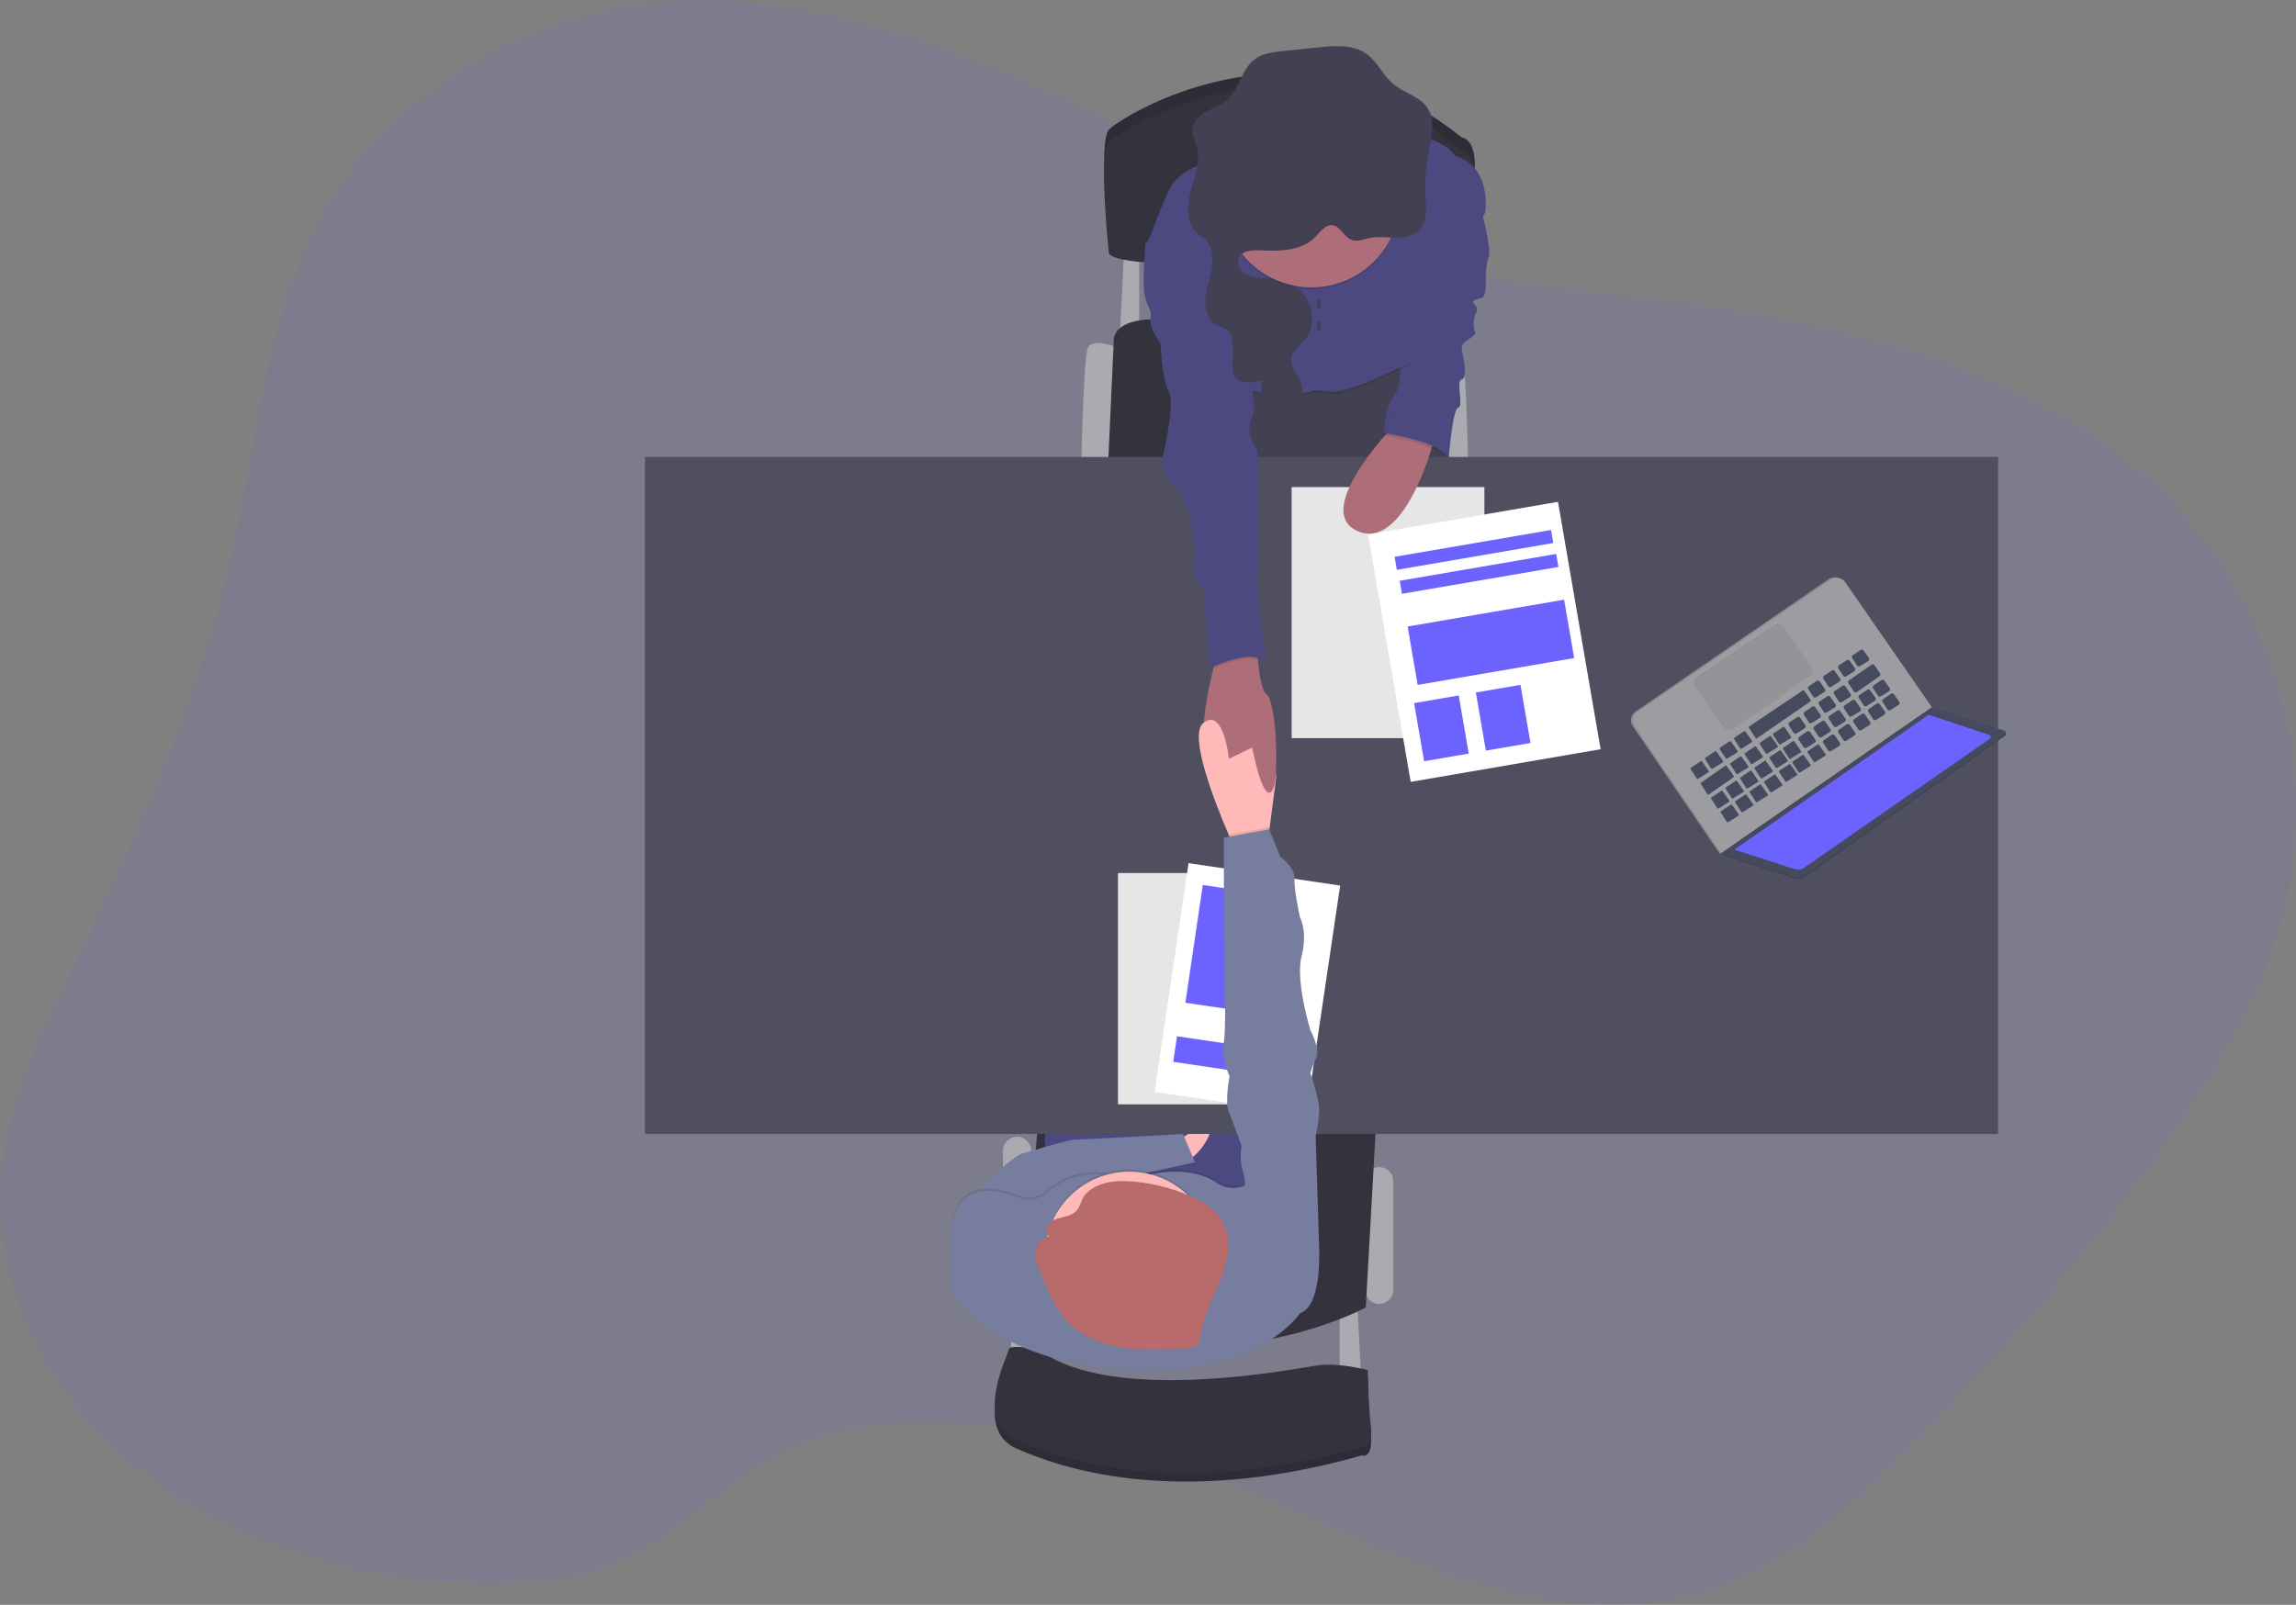 <svg width="339" height="237" viewBox="0 0 339 237" fill="none" xmlns="http://www.w3.org/2000/svg">
<rect x="0" y="0" width="339" height="237" fill="#808080" stroke="none"/>
<g clip-path="url(#clip0)">
<path opacity="0.1" d="M144.221 9.111C130.441 3.875 115.879 -0.499 101.014 0.051C79.157 0.857 58.175 13.145 47.901 31.188C39.183 46.475 38.107 64.392 34.352 81.358C29.73 102.256 20.862 122.123 11.394 141.547C6.31 151.982 0.944 162.642 0.109 174.08C-1.048 189.961 7.073 205.786 19.809 216.349C32.544 226.912 49.458 232.486 66.433 233.701C75.467 234.348 84.907 233.748 92.931 229.818C101.42 225.66 107.608 218.146 116.132 214.046C124.03 210.247 133.27 209.716 142.138 210.21C153.717 210.854 165.146 213.126 176.09 216.958C188.485 221.307 200.01 227.609 212.362 232.021C224.713 236.432 238.546 238.894 251.185 235.214C263.067 231.755 272.448 223.357 280.906 214.853C294.736 200.972 307.413 185.989 318.81 170.053C326.442 159.365 333.547 148.089 336.921 135.633C343.374 111.816 334.494 84.947 314.798 68.682C298.479 55.207 276.578 49.358 255.14 45.809C235.591 42.572 212.987 42.373 194.992 33.937C177.831 25.882 162.216 15.953 144.221 9.111Z" fill="#6C63FF"/>
<path d="M197.8 193.395V204.745H201.03L200.404 192.561L197.8 193.395Z" fill="#AAABB0"/>
<path d="M149.28 191.104V202.454H152.513L151.888 190.27L149.28 191.104Z" fill="#AAABB0"/>
<path d="M205.72 174.442C205.72 173.291 204.787 172.358 203.636 172.358C202.485 172.358 201.552 173.291 201.552 174.442V190.479C201.552 191.63 202.485 192.563 203.636 192.563C204.787 192.563 205.72 191.63 205.72 190.479V174.442Z" fill="#AAABB0"/>
<path d="M152.251 169.962C152.251 168.811 151.318 167.878 150.167 167.878C149.016 167.878 148.083 168.811 148.083 169.962V190.476C148.083 191.627 149.016 192.56 150.167 192.56C151.318 192.56 152.251 191.627 152.251 190.476V169.962Z" fill="#AAABB0"/>
<path d="M211.039 51.449C211.039 51.449 215.207 49.677 215.833 51.449C216.458 53.22 216.771 68.529 216.771 68.529H212.809L211.039 51.449Z" fill="#AAABB0"/>
<path d="M165.387 51.449C165.387 51.449 161.215 49.677 160.59 51.449C159.965 53.22 159.652 68.529 159.652 68.529H163.614L165.387 51.449Z" fill="#AAABB0"/>
<path d="M166.009 36.242L165.384 48.949H168.198V35.93L166.009 36.242Z" fill="#AAABB0"/>
<path d="M163.614 68.528L164.449 50.198C164.449 50.198 164.136 46.137 174.036 47.386C183.935 48.636 212.915 51.136 212.915 51.136V68.528H163.614Z" fill="#33323D"/>
<path d="M203.222 165.07L201.658 193.082C201.658 193.082 178.726 205.788 150.896 193.707L153.398 164.235L203.222 165.07Z" fill="#33323D"/>
<path d="M181.437 54.778L181.956 72.899H214.269L212.393 48.948L181.437 54.778Z" fill="#444053"/>
<path d="M184.72 153.091H154.283V191.623H184.72V153.091Z" fill="#4C4981"/>
<path d="M173.517 168.818C173.517 168.818 177.894 165.381 178.623 166.422C179.351 167.462 176.021 171.942 174.664 171.421C173.307 170.899 173.517 168.818 173.517 168.818Z" fill="#FFB9B9"/>
<path d="M295.014 67.484H95.216V167.462H295.014V67.484Z" fill="#504F60"/>
<path d="M163.717 35.514C163.717 35.514 162.153 20.933 163.717 19.164C165.28 17.396 191.546 0.625 215.832 20.308C215.832 20.308 218.124 20.414 217.709 25.619C217.463 28.913 217.48 32.222 217.759 35.514C217.759 35.514 165.49 39.263 163.717 35.514Z" fill="#33323D"/>
<path opacity="0.1" d="M163.717 35.514C163.717 35.514 162.153 20.933 163.717 19.164C165.28 17.396 191.546 0.625 215.832 20.308C215.832 20.308 218.124 20.414 217.709 25.619C217.463 28.913 217.48 32.222 217.759 35.514C217.759 35.514 165.49 39.263 163.717 35.514Z" fill="black"/>
<path d="M163.717 37.389C163.717 37.389 162.153 22.808 163.717 21.039C165.28 19.271 191.546 2.5 215.832 22.183C215.832 22.183 218.124 22.289 217.709 27.494C217.463 30.788 217.48 34.097 217.759 37.389C217.759 37.389 165.49 41.138 163.717 37.389Z" fill="#33323D"/>
<path d="M218.646 30.725C218.646 30.725 220.313 36.973 219.794 38.014C219.275 39.054 219.369 41.972 219.369 41.972C219.369 41.972 219.481 43.847 218.646 44.053C217.812 44.259 217.083 44.365 217.758 44.99C218.434 45.615 217.758 46.552 217.758 46.552C217.758 46.552 217.393 48.011 217.758 48.949C218.124 49.886 215.62 50.276 215.832 51.448C216.045 52.62 216.745 55.925 215.832 56.031C214.919 56.138 216.145 60.196 215.323 60.196C214.5 60.196 213.916 67.485 213.916 67.485C213.916 67.485 208.131 62.593 204.275 63.945C204.275 63.945 204.588 59.884 205.839 58.425C207.09 56.966 206.711 53.22 206.711 53.22L212.915 34.577L218.646 30.725Z" fill="#4C4981"/>
<path d="M187.691 116.887C186.337 118.383 184.876 110.391 184.876 110.391C184.876 110.391 181.021 115.703 178.52 112.163C176.787 109.71 178.154 102.762 179.145 98.728C179.589 96.935 179.964 95.717 179.964 95.717L185.592 94.779C185.592 94.779 185.611 96.004 185.736 97.491C185.905 99.5 186.271 101.993 187.05 102.59C188.422 103.624 189.048 115.378 187.691 116.887Z" fill="#AE6E79"/>
<path opacity="0.1" d="M184.773 23.329C184.773 23.329 174.974 23.226 172.579 28.431C170.183 33.636 170.077 35.411 169.139 36.242C168.201 37.073 179.351 41.45 179.351 41.45L179.874 59.362C179.874 59.362 182.062 57.147 185.605 58.15C189.148 59.153 193.632 58.15 193.632 58.15C193.632 58.15 193.422 57.772 196.343 58.15C199.263 58.528 208.538 53.635 208.538 53.635C208.538 53.635 208.691 45.799 208.484 44.131C208.278 42.462 215.101 30.203 215.101 30.203C215.101 30.203 220.417 25.101 214.895 23.329C214.895 23.329 212.94 20.386 207.912 20.414C202.884 20.442 184.773 23.329 184.773 23.329Z" fill="black"/>
<path d="M184.773 23.017C184.773 23.017 174.974 22.914 172.579 28.119C170.183 33.324 170.077 35.098 169.139 35.929C168.201 36.761 179.351 41.138 179.351 41.138L179.874 59.049C179.874 59.049 182.062 56.834 185.605 57.837C189.148 58.84 193.632 57.837 193.632 57.837C193.632 57.837 193.422 57.459 196.343 57.837C199.263 58.215 208.538 53.322 208.538 53.322C208.538 53.322 212.184 47.386 211.977 45.721C211.771 44.056 219.272 31.452 219.272 31.452C219.272 31.452 220.42 24.788 214.895 23.017C214.895 23.017 212.94 20.074 207.912 20.102C202.884 20.13 184.773 23.017 184.773 23.017Z" fill="#4C4981"/>
<path opacity="0.1" d="M185.761 97.482C183.613 96.813 180.242 98.288 179.17 98.731C179.614 96.938 179.989 95.719 179.989 95.719L185.618 94.782C185.618 94.782 185.627 96.007 185.761 97.482Z" fill="black"/>
<path d="M172.159 35.93H169.139C169.139 35.93 168.513 42.285 169.139 44.159C169.764 46.034 170.077 45.762 169.867 47.149C169.658 48.536 171.328 50.661 171.328 50.661C171.328 50.661 171.534 55.897 172.578 57.847C173.623 59.796 171.431 68.538 171.431 68.538C172.029 70.047 172.913 71.426 174.035 72.6C175.808 74.368 176.746 80.929 176.224 83.428C175.702 85.928 177.685 86.865 177.685 86.865C177.685 86.865 178.519 98.531 178.832 98.531C179.145 98.531 185.189 95.407 187.065 98.113L185.605 87.387L185.711 66.663C185.711 66.663 183.729 64.058 184.773 61.768C185.818 59.477 183.938 54.06 183.938 54.06L181.227 41.981L172.159 35.93Z" fill="#4C4981"/>
<path d="M153.398 200.581C153.398 200.581 149.021 199.643 148.917 200.581C148.814 201.518 143.705 211.1 150.065 213.912C156.425 216.724 173.41 222.763 201.033 214.952C201.033 214.952 202.803 215.577 202.387 211.725C201.971 207.873 201.971 203.602 201.971 203.602C201.971 203.602 197.8 202.455 194.673 202.874C191.546 203.293 164.342 208.81 153.398 200.581Z" fill="#33323D"/>
<path opacity="0.1" d="M153.398 200.581C153.398 200.581 149.021 199.643 148.917 200.581C148.814 201.518 143.705 211.1 150.065 213.912C156.425 216.724 173.41 222.763 201.033 214.952C201.033 214.952 202.803 215.577 202.387 211.725C201.971 207.873 201.971 203.602 201.971 203.602C201.971 203.602 197.8 202.455 194.673 202.874C191.546 203.293 164.342 208.81 153.398 200.581Z" fill="black"/>
<path d="M153.398 199.331C153.398 199.331 149.021 198.393 148.917 199.331C148.814 200.268 143.705 209.85 150.065 212.662C156.425 215.474 173.41 221.513 201.033 213.702C201.033 213.702 202.803 214.327 202.387 210.475C201.971 206.623 201.971 202.352 201.971 202.352C201.971 202.352 197.8 201.205 194.673 201.624C191.546 202.043 164.342 207.56 153.398 199.331Z" fill="#33323D"/>
<path d="M178.926 39.672C178.657 41.2 178.047 42.668 177.953 44.215C177.86 45.761 178.457 47.52 179.886 48.126C180.284 48.245 180.671 48.402 181.04 48.595C181.59 48.967 181.815 49.666 181.931 50.322C182.084 51.169 182.121 52.034 182.04 52.891C181.962 53.753 181.778 54.681 182.203 55.434C182.95 56.768 184.898 56.571 186.38 56.196L185.871 60.142C185.83 60.455 185.805 60.808 186.033 61.02C186.141 61.096 186.263 61.15 186.392 61.177C186.521 61.205 186.654 61.207 186.784 61.182C188.072 61.101 189.398 60.923 190.501 60.245C191.605 59.567 192.428 58.305 192.218 57.033C191.974 55.559 190.448 54.387 190.655 52.906C190.814 51.76 191.937 51.032 192.675 50.151C194.01 48.538 194.082 46.089 193.034 44.264C191.987 42.44 189.964 41.309 187.881 41.103C186.727 40.987 185.527 41.128 184.442 40.728C184.064 40.589 183.724 40.366 183.447 40.074C183.17 39.782 182.965 39.431 182.847 39.047" fill="#444053"/>
<path d="M142.561 178.608L143.652 176.233C143.652 176.233 149.543 170.75 150.897 170.366C152.251 169.981 157.776 168.307 158.611 168.307C159.446 168.307 174.664 167.473 174.664 167.473L176.434 171.64L157.335 175.83L150.897 180.517L142.561 178.608Z" fill="#767D9F"/>
<path d="M188.447 114.662L187.45 122.332L187.065 125.285L182.584 125.91C182.584 125.91 182.1 124.872 181.415 123.279C179.335 118.443 175.421 108.47 177.691 106.748C180.708 104.455 181.443 112.06 181.443 112.06L184.882 110.391L188.447 114.662Z" fill="#FFB9B9"/>
<path d="M187.7 128.931H165.071V163.089H187.7V128.931Z" fill="white"/>
<path opacity="0.1" d="M187.7 128.931H165.071V163.089H187.7V128.931Z" fill="black"/>
<path d="M197.871 130.78L175.485 127.473L170.485 161.263L192.871 164.57L197.871 130.78Z" fill="white"/>
<path d="M189.115 132.397L177.592 130.695L175.019 148.087L186.541 149.789L189.115 132.397Z" fill="#6C63FF"/>
<path d="M187.744 155.098L173.784 153.036L173.225 156.813L187.185 158.875L187.744 155.098Z" fill="#6C63FF"/>
<path opacity="0.1" d="M193.631 42.75C200.855 42.75 206.711 36.899 206.711 29.681C206.711 22.463 200.855 16.612 193.631 16.612C186.408 16.612 180.552 22.463 180.552 29.681C180.552 36.899 186.408 42.75 193.631 42.75Z" fill="black"/>
<path d="M193.631 42.438C200.855 42.438 206.711 36.587 206.711 29.369C206.711 22.151 200.855 16.3 193.631 16.3C186.408 16.3 180.552 22.151 180.552 29.369C180.552 36.587 186.408 42.438 193.631 42.438Z" fill="#AE6E79"/>
<path d="M182.847 39.054C182.758 38.717 182.79 38.36 182.938 38.045C183.435 37.01 184.851 36.92 185.999 36.973C188.697 37.098 191.659 37.114 193.769 35.411C194.645 34.711 195.623 32.952 196.896 33.286C198.028 33.583 198.5 35.117 199.679 35.458C200.533 35.705 201.418 35.311 202.287 35.145C203.538 34.898 204.82 35.105 206.089 35.114C207.359 35.123 208.738 34.883 209.604 33.955C210.773 32.705 210.582 30.753 210.479 29.04C210.351 26.829 210.501 24.61 210.926 22.436C211.352 20.274 212.005 17.855 210.811 16.003C209.673 14.237 207.315 13.753 205.705 12.4C204.197 11.151 203.4 9.148 201.808 7.989C199.804 6.53 197.081 6.739 194.617 6.992L189.27 7.561C187.891 7.708 186.455 7.873 185.32 8.695C183.272 10.176 182.991 13.253 181.052 14.875C180.189 15.593 179.085 15.95 178.1 16.487C177.115 17.024 176.165 17.874 176.052 18.986C175.959 19.924 176.465 20.789 176.712 21.692C177.297 23.848 176.384 26.066 175.799 28.237C175.214 30.409 175.102 33.046 176.8 34.486C177.144 34.78 177.544 35.005 177.878 35.311C179.026 36.358 179.182 38.123 178.917 39.647" fill="#444053"/>
<path d="M194.698 45.693C194.871 45.693 195.011 45.343 195.011 44.912C195.011 44.481 194.871 44.131 194.698 44.131C194.525 44.131 194.385 44.481 194.385 44.912C194.385 45.343 194.525 45.693 194.698 45.693Z" fill="#444053"/>
<path d="M194.698 48.948C194.871 48.948 195.011 48.598 195.011 48.167C195.011 47.735 194.871 47.386 194.698 47.386C194.525 47.386 194.385 47.735 194.385 48.167C194.385 48.598 194.525 48.948 194.698 48.948Z" fill="#444053"/>
<path d="M187.763 116.864C188.097 116.48 188.319 115.492 188.447 114.19L184.72 109.547C184.72 109.547 186.299 118.548 187.763 116.864Z" fill="#AE6E79"/>
<path opacity="0.1" d="M191.965 193.603C191.965 193.603 185.849 203.051 166.741 202.039C148.739 201.101 139.953 192.25 140.372 189.126C140.791 186.002 139.224 178.397 143.08 176.21C145.315 174.945 148.258 175.695 150.334 176.551C151.051 176.842 151.836 176.924 152.599 176.787C153.361 176.651 154.068 176.301 154.64 175.779C156.538 174.07 160.077 172.145 165.665 173.661C166.384 173.852 167.142 173.838 167.854 173.62C170.18 172.911 175.718 171.68 179.736 174.414C180.371 174.851 181.117 175.099 181.888 175.128C182.659 175.157 183.422 174.967 184.089 174.579L184.145 174.545C186.021 173.398 194.776 184.23 194.776 184.23C194.776 184.23 195.195 192.563 191.965 193.603Z" fill="black"/>
<path d="M191.965 193.916C191.965 193.916 185.849 203.363 166.741 202.351C148.739 201.414 139.953 192.563 140.372 189.438C140.791 186.314 139.224 178.71 143.08 176.523C145.315 175.257 148.258 176.007 150.334 176.863C151.051 177.154 151.836 177.236 152.599 177.1C153.361 176.963 154.068 176.614 154.64 176.091C156.538 174.383 160.077 172.458 165.665 173.973C166.384 174.165 167.142 174.151 167.854 173.933C170.18 173.223 175.718 171.992 179.736 174.726C180.371 175.164 181.117 175.411 181.888 175.441C182.659 175.47 183.422 175.28 184.089 174.892L184.145 174.857C186.021 173.711 194.776 184.543 194.776 184.543C194.776 184.543 195.195 192.875 191.965 193.916Z" fill="#767D9F"/>
<path opacity="0.1" d="M166.741 197.615C173.621 197.615 179.198 192.042 179.198 185.168C179.198 178.293 173.621 172.721 166.741 172.721C159.861 172.721 154.283 178.293 154.283 185.168C154.283 192.042 159.861 197.615 166.741 197.615Z" fill="black"/>
<path d="M166.741 197.928C173.621 197.928 179.198 192.355 179.198 185.48C179.198 178.606 173.621 173.033 166.741 173.033C159.861 173.033 154.283 178.606 154.283 185.48C154.283 192.355 159.861 197.928 166.741 197.928Z" fill="#FFB9B9"/>
<path d="M163.17 174.721C161.863 175.074 160.574 175.749 159.936 176.858C159.552 177.526 159.417 178.329 158.861 178.885C158.073 179.676 156.744 179.691 155.678 180.135C154.611 180.579 153.908 182.141 154.952 182.635C153.864 182.691 153.057 183.694 152.923 184.69C152.788 185.687 153.167 186.681 153.533 187.63C154.727 190.705 156.012 193.913 158.645 196.1C162.935 199.668 169.401 199.503 175.164 199.125C175.635 199.14 176.102 199.032 176.518 198.812C177.144 198.4 177.222 197.609 177.325 196.916C177.76 193.954 179.367 191.264 180.417 188.436C181.468 185.609 181.9 182.288 180.13 179.785C177.525 176.074 167.553 173.533 163.17 174.721Z" fill="#B96B6B"/>
<path opacity="0.1" d="M187.45 122.332L187.065 125.284L182.585 125.909C182.585 125.909 182.1 124.872 181.415 123.279L187.378 122.16L187.45 122.332Z" fill="black"/>
<path d="M192.172 187.564L194.779 184.543L194.257 167.881C194.514 166.679 194.688 165.461 194.779 164.235C194.883 162.464 193.475 158.508 193.475 158.508C193.694 157.717 193.99 156.948 194.36 156.215C194.986 154.965 193.479 152.153 193.479 152.153C193.479 152.153 191.233 144.865 192.172 141.218C193.11 137.572 191.943 135.492 191.943 135.492C191.943 135.492 191.027 131.43 191.13 129.765C191.233 128.1 189.045 126.534 189.045 126.534L187.378 122.473L180.708 123.722V137.782C180.708 137.782 181.124 151.216 180.708 153.822C180.293 156.428 181.54 158.924 181.54 158.924C181.54 158.924 180.812 162.776 181.437 164.235C182.062 165.694 183.313 169.234 183.313 169.234C183.081 170.499 183.153 171.801 183.523 173.033C184.148 174.858 183.523 175.898 183.523 175.898L192.172 187.564Z" fill="#767D9F"/>
<g opacity="0.1">
<path opacity="0.1" d="M210.936 21.407C210.583 23.236 210.425 25.097 210.464 26.959C210.491 25.411 210.653 23.868 210.948 22.348C211.224 20.96 211.574 19.467 211.499 18.083C211.383 19.202 211.195 20.313 210.936 21.407Z" fill="black"/>
<path opacity="0.1" d="M177.888 34.305C177.553 33.992 177.153 33.774 176.809 33.477C175.896 32.699 175.511 31.571 175.436 30.352C175.346 31.915 175.665 33.427 176.809 34.414C177.153 34.711 177.553 34.936 177.888 35.242C178.587 35.934 178.993 36.868 179.02 37.851C179.11 36.539 178.845 35.173 177.888 34.305Z" fill="black"/>
<path opacity="0.1" d="M176.891 22.638C176.945 21.978 176.888 21.314 176.722 20.673C176.54 20.004 176.215 19.351 176.096 18.68C176.096 18.752 176.071 18.826 176.062 18.905C175.971 19.842 176.478 20.707 176.722 21.61C176.812 21.947 176.868 22.291 176.891 22.638Z" fill="black"/>
<path opacity="0.1" d="M209.613 32.926C208.747 33.863 207.368 34.095 206.098 34.085C204.829 34.076 203.544 33.87 202.296 34.12C201.427 34.295 200.542 34.685 199.688 34.432C198.51 34.092 198.037 32.557 196.909 32.261C195.623 31.923 194.645 33.682 193.782 34.382C191.671 36.069 188.71 36.054 186.011 35.944C184.864 35.891 183.447 35.982 182.953 37.019C182.803 37.334 182.77 37.692 182.863 38.028L179.042 38.628C179.027 38.942 178.993 39.255 178.938 39.565L182.863 38.94C182.77 38.604 182.803 38.246 182.953 37.931C183.447 36.894 184.864 36.803 186.011 36.856C188.71 36.981 191.671 36.997 193.782 35.294C194.657 34.594 195.636 32.836 196.909 33.173C198.037 33.467 198.51 35.004 199.688 35.344C200.542 35.588 201.427 35.197 202.296 35.032C203.547 34.782 204.829 34.988 206.098 34.998C207.368 35.007 208.747 34.766 209.613 33.838C210.479 32.91 210.604 31.526 210.551 30.177C210.514 31.223 210.298 32.192 209.613 32.926Z" fill="black"/>
</g>
<g opacity="0.1">
<path opacity="0.1" d="M180.668 47.934C180.299 47.74 179.913 47.583 179.514 47.465C178.835 47.157 178.296 46.607 178.003 45.922C178.238 47 178.832 47.981 179.826 48.403C180.225 48.52 180.612 48.678 180.98 48.871C181.216 49.037 181.406 49.26 181.534 49.518C181.409 48.906 181.18 48.281 180.668 47.934Z" fill="black"/>
<path opacity="0.1" d="M186.008 55.535C184.567 55.9 182.684 56.091 181.893 54.869C181.918 55.163 182.003 55.45 182.143 55.71C182.819 56.912 184.47 56.872 185.874 56.575L186.008 55.535Z" fill="black"/>
<path opacity="0.1" d="M191.849 56.392C192.049 57.66 191.224 58.925 190.129 59.591C189.035 60.256 187.7 60.441 186.411 60.528C186.207 60.555 185.998 60.531 185.805 60.459C185.746 60.592 185.727 60.738 185.75 60.88C185.774 61.023 185.838 61.156 185.935 61.263C186.033 61.369 186.159 61.446 186.3 61.481C186.44 61.517 186.587 61.512 186.724 61.465C188.012 61.384 189.338 61.206 190.442 60.528C191.546 59.85 192.371 58.588 192.159 57.316C192.099 56.995 191.994 56.684 191.849 56.392Z" fill="black"/>
<path opacity="0.1" d="M193.237 45.081C193.428 45.841 193.443 46.634 193.28 47.4C193.118 48.166 192.782 48.885 192.299 49.502C191.561 50.395 190.439 51.111 190.279 52.258C190.226 52.785 190.335 53.316 190.592 53.779C190.564 53.585 190.564 53.389 190.592 53.195C190.751 52.048 191.874 51.32 192.612 50.439C193.825 48.974 193.994 46.815 193.237 45.081Z" fill="black"/>
</g>
<g opacity="0.1">
<path opacity="0.1" d="M155.681 180.615C156.744 180.175 158.073 180.159 158.864 179.366C159.421 178.81 159.555 178.007 159.94 177.341C160.565 176.229 161.863 175.557 163.17 175.204C167.547 174.017 177.528 176.554 180.13 180.231C180.892 181.344 181.308 182.657 181.324 184.005C181.425 182.449 181.006 180.903 180.133 179.609C177.532 175.932 167.56 173.395 163.173 174.582C161.866 174.935 160.578 175.607 159.943 176.719C159.558 177.385 159.424 178.188 158.867 178.744C158.076 179.534 156.747 179.55 155.684 179.994C154.874 180.328 154.274 181.315 154.493 181.978C154.58 181.678 154.731 181.401 154.937 181.166C155.142 180.93 155.396 180.743 155.681 180.615Z" fill="black"/>
<path opacity="0.1" d="M152.929 185.155C153.061 184.155 153.867 183.155 154.959 183.099C154.844 183.051 154.742 182.978 154.659 182.886C154.576 182.793 154.515 182.684 154.48 182.564C154.065 182.719 153.7 182.983 153.425 183.329C153.149 183.676 152.973 184.091 152.917 184.53C152.887 184.784 152.887 185.041 152.917 185.295C152.929 185.248 152.929 185.201 152.929 185.155Z" fill="black"/>
</g>
<path d="M219.165 71.934H190.711V109.01H219.165V71.934Z" fill="white"/>
<path opacity="0.1" d="M219.165 71.934H190.711V109.01H219.165V71.934Z" fill="black"/>
<path d="M230.037 74.109L201.995 78.929L208.285 115.468L236.328 110.648L230.037 74.109Z" fill="white"/>
<path d="M215.379 102.706L208.791 103.838L210.269 112.422L216.857 111.29L215.379 102.706Z" fill="#6C63FF"/>
<path d="M224.497 101.137L217.908 102.27L219.386 110.854L225.975 109.722L224.497 101.137Z" fill="#6C63FF"/>
<path d="M230.94 88.56L207.834 92.524L209.316 101.148L232.422 97.183L230.94 88.56Z" fill="#6C63FF"/>
<path d="M229.013 78.268L205.908 82.232L206.238 84.156L229.344 80.192L229.013 78.268Z" fill="#6C63FF"/>
<path d="M229.771 81.806L206.666 85.77L206.996 87.694L230.102 83.73L229.771 81.806Z" fill="#6C63FF"/>
<path d="M206.711 61.861C206.711 61.861 193.632 74.983 200.198 78.317C206.765 81.651 211.039 67.226 211.039 67.226L212.077 63.945L206.711 61.861Z" fill="#AE6E79"/>
<path opacity="0.1" d="M205.567 60.702L203.95 64.269C203.95 64.269 211.924 65.388 213.59 67.797L212.602 61.501L211.43 58.815L205.567 60.702Z" fill="black"/>
<path d="M205.88 60.39L204.263 63.958C204.263 63.958 212.237 65.076 213.903 67.485L212.915 61.19L211.743 58.503L205.88 60.39Z" fill="#4C4981"/>
<path d="M254.146 125.99L253.974 126.109L254.212 126.215L254.468 126.193L254.499 126.015L254.146 125.99Z" fill="#464A5F"/>
<path opacity="0.1" d="M254.146 125.99L253.974 126.109L254.212 126.215L254.468 126.193L254.499 126.015L254.146 125.99Z" fill="black"/>
<path d="M254.146 125.99L253.971 126.103L253.833 125.934L253.918 125.796L253.996 125.771L254.146 125.99Z" fill="#9C9CA1"/>
<path opacity="0.1" d="M254.146 125.99L253.971 126.103L253.833 125.934L253.918 125.796L253.996 125.771L254.146 125.99Z" fill="black"/>
<path d="M284.924 104.398L272.122 85.924C272.009 85.76 271.864 85.619 271.696 85.51C271.528 85.401 271.34 85.326 271.143 85.29C270.946 85.254 270.744 85.257 270.548 85.298C270.353 85.34 270.167 85.42 270.002 85.534L241.466 105.105C241.133 105.334 240.903 105.685 240.829 106.083C240.754 106.481 240.841 106.892 241.069 107.226L253.836 125.934L284.924 104.398Z" fill="#9C9CA1"/>
<path opacity="0.1" d="M284.924 104.398L272.122 85.924C272.009 85.76 271.864 85.619 271.696 85.51C271.528 85.401 271.34 85.326 271.143 85.29C270.946 85.254 270.744 85.257 270.548 85.298C270.353 85.34 270.167 85.42 270.002 85.534L241.466 105.105C241.133 105.334 240.903 105.685 240.829 106.083C240.754 106.481 240.841 106.892 241.069 107.226L253.836 125.934L284.924 104.398Z" fill="black"/>
<path d="M285.237 104.443L272.435 85.969C272.321 85.804 272.176 85.663 272.008 85.554C271.84 85.445 271.652 85.37 271.455 85.334C271.257 85.297 271.055 85.3 270.859 85.342C270.663 85.384 270.477 85.464 270.312 85.578L241.779 105.161C241.446 105.39 241.216 105.742 241.141 106.139C241.066 106.537 241.152 106.948 241.379 107.283L254.146 126L285.237 104.443Z" fill="#9C9CA1"/>
<path d="M295.936 108.094L285.305 104.683L254.211 126.218L265.012 129.749C265.253 129.827 265.51 129.848 265.761 129.81C266.013 129.773 266.252 129.677 266.459 129.53L296.024 108.672C296.079 108.641 296.124 108.594 296.152 108.537C296.18 108.48 296.19 108.416 296.18 108.353C296.171 108.29 296.142 108.232 296.099 108.186C296.055 108.14 295.999 108.108 295.936 108.094Z" fill="#464A5F"/>
<path opacity="0.1" d="M295.936 108.094L285.305 104.683L254.211 126.218L265.012 129.749C265.253 129.827 265.51 129.848 265.761 129.81C266.013 129.773 266.252 129.677 266.459 129.53L296.024 108.672C296.079 108.641 296.124 108.594 296.152 108.537C296.18 108.48 296.19 108.416 296.18 108.353C296.171 108.29 296.142 108.232 296.099 108.186C296.055 108.14 295.999 108.108 295.936 108.094Z" fill="black"/>
<path d="M295.871 107.879L285.24 104.464L254.146 126L264.946 129.524C265.188 129.604 265.444 129.626 265.696 129.588C265.947 129.551 266.186 129.455 266.394 129.308L295.959 108.45C296.012 108.419 296.054 108.372 296.081 108.315C296.107 108.259 296.116 108.197 296.107 108.135C296.098 108.074 296.07 108.017 296.028 107.971C295.986 107.925 295.931 107.893 295.871 107.879Z" fill="#464A5F"/>
<g opacity="0.1">
<path opacity="0.1" d="M280.215 103.617L279.43 102.492C279.383 102.427 279.312 102.382 279.233 102.367C279.154 102.353 279.072 102.369 279.005 102.414L277.839 103.192C277.773 103.238 277.728 103.307 277.712 103.386C277.696 103.464 277.711 103.546 277.754 103.613L278.476 104.723C278.522 104.789 278.591 104.835 278.669 104.852C278.748 104.869 278.83 104.855 278.899 104.813L280.127 104.041C280.194 103.996 280.241 103.926 280.257 103.847C280.273 103.767 280.258 103.685 280.215 103.617Z" fill="black"/>
<path opacity="0.1" d="M278.12 105.067L277.332 103.945C277.285 103.88 277.214 103.835 277.135 103.821C277.056 103.806 276.974 103.823 276.907 103.867L275.744 104.651C275.678 104.697 275.632 104.766 275.615 104.844C275.599 104.923 275.614 105.005 275.656 105.073L276.378 106.182C276.423 106.249 276.492 106.296 276.571 106.313C276.649 106.331 276.732 106.317 276.8 106.276L278.032 105.504C278.067 105.481 278.097 105.452 278.12 105.417C278.144 105.383 278.16 105.344 278.168 105.304C278.176 105.263 278.176 105.221 278.168 105.18C278.16 105.14 278.143 105.101 278.12 105.067Z" fill="black"/>
<path opacity="0.1" d="M275.919 106.588L275.131 105.466C275.084 105.401 275.013 105.357 274.934 105.342C274.855 105.328 274.773 105.344 274.705 105.388L273.539 106.172C273.473 106.219 273.427 106.289 273.411 106.368C273.396 106.447 273.411 106.529 273.455 106.597L274.177 107.707C274.222 107.773 274.291 107.819 274.37 107.836C274.449 107.853 274.531 107.839 274.599 107.797L275.828 107.025C275.863 107.003 275.893 106.974 275.917 106.939C275.94 106.905 275.957 106.867 275.965 106.826C275.974 106.785 275.974 106.743 275.966 106.702C275.958 106.661 275.942 106.623 275.919 106.588Z" fill="black"/>
<path opacity="0.1" d="M273.689 108.131L272.901 107.006C272.854 106.942 272.784 106.898 272.706 106.883C272.627 106.869 272.546 106.885 272.479 106.928L271.313 107.715C271.247 107.761 271.202 107.831 271.186 107.909C271.171 107.988 271.186 108.069 271.228 108.137L271.951 109.246C271.995 109.312 272.064 109.359 272.141 109.376C272.219 109.394 272.301 109.381 272.37 109.34L273.602 108.565C273.636 108.542 273.665 108.513 273.688 108.479C273.711 108.445 273.728 108.406 273.736 108.366C273.744 108.326 273.744 108.284 273.736 108.244C273.728 108.203 273.712 108.165 273.689 108.131Z" fill="black"/>
<path opacity="0.1" d="M271.463 109.671L270.675 108.549C270.628 108.484 270.557 108.44 270.478 108.425C270.399 108.411 270.317 108.427 270.25 108.471L269.086 109.255C269.02 109.301 268.974 109.37 268.958 109.449C268.942 109.527 268.956 109.609 268.999 109.677L269.721 110.786C269.766 110.853 269.835 110.9 269.913 110.918C269.992 110.935 270.074 110.922 270.143 110.88L271.375 110.105C271.41 110.083 271.439 110.053 271.462 110.019C271.485 109.985 271.501 109.947 271.509 109.906C271.517 109.866 271.518 109.824 271.51 109.784C271.502 109.744 271.486 109.705 271.463 109.671Z" fill="black"/>
<path opacity="0.1" d="M269.334 111.352L268.355 109.959C268.345 109.943 268.331 109.93 268.316 109.92C268.3 109.91 268.283 109.902 268.264 109.899C268.246 109.895 268.227 109.896 268.209 109.9C268.191 109.903 268.173 109.911 268.158 109.921L266.726 110.887C266.71 110.897 266.696 110.91 266.686 110.926C266.675 110.941 266.668 110.958 266.664 110.977C266.66 110.995 266.66 111.014 266.664 111.032C266.667 111.051 266.675 111.068 266.685 111.084L267.583 112.461C267.603 112.493 267.635 112.515 267.672 112.524C267.709 112.532 267.748 112.525 267.78 112.505L269.293 111.568C269.311 111.558 269.327 111.543 269.339 111.526C269.351 111.51 269.359 111.49 269.363 111.47C269.367 111.449 269.367 111.428 269.361 111.408C269.356 111.387 269.347 111.369 269.334 111.352Z" fill="black"/>
<path opacity="0.1" d="M267.107 112.893L266.122 111.499C266.112 111.484 266.098 111.47 266.082 111.46C266.066 111.45 266.049 111.442 266.03 111.439C266.011 111.436 265.992 111.436 265.974 111.44C265.955 111.444 265.938 111.451 265.922 111.462L264.49 112.427C264.459 112.449 264.438 112.481 264.431 112.518C264.424 112.555 264.432 112.593 264.452 112.624L265.35 114.002C265.359 114.018 265.372 114.032 265.388 114.043C265.403 114.055 265.42 114.062 265.439 114.067C265.457 114.071 265.476 114.071 265.495 114.067C265.514 114.064 265.531 114.056 265.547 114.045L267.057 113.108C267.077 113.099 267.094 113.086 267.107 113.069C267.12 113.053 267.13 113.033 267.135 113.013C267.14 112.992 267.14 112.97 267.135 112.949C267.13 112.929 267.121 112.909 267.107 112.893Z" fill="black"/>
<path opacity="0.1" d="M265.134 114.258L264.155 112.877C264.133 112.847 264.1 112.827 264.064 112.821C264.027 112.814 263.989 112.822 263.958 112.843L262.526 113.805C262.495 113.827 262.473 113.86 262.465 113.897C262.458 113.934 262.465 113.973 262.485 114.005L263.383 115.383C263.404 115.414 263.436 115.436 263.473 115.444C263.509 115.452 263.548 115.446 263.58 115.427L265.093 114.49C265.114 114.48 265.132 114.465 265.146 114.447C265.16 114.429 265.17 114.407 265.174 114.385C265.178 114.362 265.176 114.339 265.169 114.317C265.162 114.295 265.15 114.275 265.134 114.258Z" fill="black"/>
<path opacity="0.1" d="M262.927 115.783L261.948 114.389C261.926 114.359 261.893 114.339 261.856 114.332C261.82 114.326 261.782 114.334 261.751 114.355L260.319 115.317C260.303 115.328 260.289 115.341 260.279 115.357C260.268 115.372 260.261 115.39 260.257 115.409C260.253 115.427 260.253 115.446 260.257 115.465C260.26 115.484 260.268 115.501 260.278 115.517L261.176 116.895C261.197 116.926 261.229 116.948 261.265 116.956C261.302 116.964 261.34 116.958 261.373 116.939L262.886 116.001C262.904 115.991 262.92 115.976 262.932 115.959C262.944 115.942 262.953 115.922 262.956 115.901C262.96 115.881 262.96 115.859 262.954 115.839C262.949 115.818 262.94 115.799 262.927 115.783Z" fill="black"/>
<path opacity="0.1" d="M260.788 117.252L259.809 115.858C259.799 115.843 259.785 115.83 259.77 115.819C259.754 115.809 259.737 115.802 259.718 115.798C259.7 115.795 259.681 115.795 259.663 115.799C259.645 115.803 259.627 115.81 259.612 115.821L258.18 116.786C258.164 116.796 258.151 116.81 258.14 116.825C258.129 116.84 258.122 116.858 258.118 116.876C258.114 116.894 258.114 116.913 258.118 116.932C258.122 116.95 258.129 116.968 258.139 116.983L259.037 118.361C259.057 118.393 259.089 118.415 259.126 118.423C259.163 118.431 259.202 118.425 259.234 118.405L260.747 117.467C260.765 117.457 260.781 117.443 260.793 117.426C260.805 117.409 260.813 117.389 260.817 117.369C260.821 117.348 260.821 117.327 260.815 117.307C260.81 117.287 260.801 117.268 260.788 117.252Z" fill="black"/>
<path opacity="0.1" d="M258.649 118.745L257.679 117.348C257.657 117.318 257.625 117.298 257.588 117.291C257.551 117.285 257.513 117.293 257.482 117.314L256.05 118.276C256.034 118.287 256.021 118.3 256.01 118.316C255.999 118.331 255.992 118.349 255.988 118.368C255.984 118.386 255.984 118.405 255.988 118.424C255.992 118.443 255.999 118.46 256.01 118.476L256.907 119.854C256.928 119.885 256.96 119.907 256.997 119.915C257.033 119.923 257.072 119.917 257.104 119.898L258.617 118.96C258.635 118.949 258.65 118.934 258.661 118.917C258.672 118.9 258.68 118.88 258.682 118.86C258.685 118.839 258.684 118.818 258.678 118.799C258.672 118.779 258.662 118.76 258.649 118.745Z" fill="black"/>
<path opacity="0.1" d="M256.51 120.222L255.532 118.829C255.521 118.814 255.508 118.8 255.492 118.79C255.477 118.78 255.459 118.773 255.441 118.769C255.423 118.766 255.404 118.766 255.386 118.77C255.367 118.773 255.35 118.781 255.335 118.792L253.903 119.751C253.887 119.761 253.873 119.774 253.863 119.789C253.852 119.805 253.845 119.822 253.841 119.841C253.837 119.859 253.837 119.878 253.841 119.896C253.844 119.915 253.851 119.932 253.862 119.948L254.759 121.325C254.78 121.357 254.812 121.379 254.849 121.388C254.886 121.396 254.924 121.389 254.956 121.369L256.47 120.432C256.487 120.421 256.502 120.408 256.513 120.391C256.525 120.375 256.533 120.356 256.537 120.336C256.54 120.316 256.54 120.296 256.536 120.277C256.531 120.257 256.522 120.239 256.51 120.222Z" fill="black"/>
<path opacity="0.1" d="M278.808 101.582L278.02 100.458C277.973 100.392 277.902 100.348 277.823 100.333C277.744 100.319 277.662 100.335 277.595 100.379L276.441 101.167C276.375 101.212 276.329 101.282 276.313 101.36C276.296 101.439 276.311 101.521 276.353 101.589L277.076 102.698C277.121 102.764 277.19 102.811 277.268 102.828C277.347 102.844 277.429 102.83 277.498 102.788L278.73 102.017C278.798 101.969 278.844 101.897 278.859 101.816C278.873 101.734 278.855 101.65 278.808 101.582Z" fill="black"/>
<path opacity="0.1" d="M275.728 97.137L274.94 96.006C274.893 95.942 274.823 95.898 274.744 95.883C274.666 95.869 274.585 95.885 274.518 95.928L273.351 96.712C273.285 96.758 273.24 96.827 273.223 96.906C273.207 96.984 273.222 97.066 273.264 97.134L273.986 98.243C274.031 98.31 274.1 98.357 274.178 98.374C274.257 98.392 274.339 98.379 274.408 98.337L275.64 97.565C275.708 97.519 275.755 97.449 275.771 97.369C275.788 97.289 275.772 97.206 275.728 97.137Z" fill="black"/>
<path opacity="0.1" d="M276.71 103.033L275.922 101.911C275.875 101.847 275.805 101.803 275.726 101.788C275.648 101.774 275.567 101.79 275.5 101.833L274.333 102.617C274.268 102.664 274.222 102.733 274.207 102.811C274.191 102.89 274.206 102.971 274.249 103.039L274.968 104.148C275.013 104.215 275.082 104.262 275.16 104.28C275.239 104.297 275.321 104.284 275.39 104.242L276.622 103.47C276.657 103.448 276.687 103.418 276.71 103.384C276.733 103.349 276.75 103.311 276.758 103.27C276.766 103.229 276.766 103.187 276.758 103.147C276.749 103.106 276.733 103.067 276.71 103.033Z" fill="black"/>
<path opacity="0.1" d="M274.509 104.554L273.721 103.432C273.673 103.367 273.603 103.322 273.524 103.308C273.444 103.293 273.363 103.31 273.295 103.354L272.132 104.129C272.065 104.175 272.019 104.244 272.003 104.324C271.986 104.403 272.001 104.485 272.045 104.554L272.767 105.663C272.812 105.729 272.881 105.776 272.96 105.793C273.038 105.81 273.12 105.796 273.189 105.754L274.421 104.982C274.489 104.936 274.536 104.866 274.552 104.786C274.568 104.706 274.553 104.622 274.509 104.554Z" fill="black"/>
<path opacity="0.1" d="M272.279 106.098L271.494 104.973C271.447 104.908 271.376 104.863 271.297 104.849C271.218 104.834 271.136 104.851 271.069 104.895L269.903 105.692C269.837 105.738 269.792 105.807 269.776 105.886C269.76 105.964 269.775 106.046 269.818 106.114L270.54 107.223C270.586 107.289 270.655 107.336 270.733 107.353C270.812 107.369 270.894 107.355 270.963 107.313L272.191 106.542C272.227 106.519 272.258 106.489 272.282 106.454C272.306 106.419 272.322 106.38 272.33 106.339C272.338 106.297 272.338 106.254 272.329 106.213C272.32 106.172 272.303 106.133 272.279 106.098Z" fill="black"/>
<path opacity="0.1" d="M273.68 98.658L272.892 97.536C272.845 97.472 272.775 97.428 272.696 97.413C272.618 97.399 272.537 97.415 272.469 97.458L271.303 98.242C271.237 98.288 271.191 98.357 271.175 98.436C271.159 98.514 271.173 98.596 271.216 98.664L271.938 99.773C271.983 99.84 272.051 99.887 272.13 99.905C272.209 99.922 272.291 99.909 272.36 99.867L273.592 99.095C273.627 99.073 273.657 99.043 273.68 99.009C273.703 98.974 273.72 98.936 273.728 98.895C273.736 98.854 273.736 98.812 273.728 98.772C273.719 98.731 273.703 98.692 273.68 98.658Z" fill="black"/>
<path opacity="0.1" d="M271.478 100.183L270.69 99.058C270.643 98.993 270.573 98.948 270.493 98.934C270.414 98.919 270.332 98.936 270.265 98.98L269.102 99.755C269.036 99.801 268.99 99.87 268.974 99.948C268.958 100.027 268.972 100.109 269.014 100.177L269.737 101.286C269.782 101.352 269.851 101.399 269.93 101.416C270.008 101.432 270.09 101.418 270.159 101.376L271.391 100.605C271.457 100.559 271.503 100.49 271.519 100.411C271.535 100.333 271.521 100.251 271.478 100.183Z" fill="black"/>
<path opacity="0.1" d="M269.249 101.724L268.461 100.602C268.415 100.537 268.345 100.492 268.266 100.477C268.188 100.462 268.106 100.478 268.039 100.521L266.873 101.317C266.807 101.363 266.762 101.433 266.746 101.511C266.731 101.59 266.746 101.671 266.788 101.739L267.511 102.848C267.555 102.915 267.624 102.962 267.703 102.98C267.781 102.997 267.864 102.984 267.933 102.942L269.162 102.167C269.197 102.144 269.228 102.115 269.252 102.08C269.276 102.045 269.292 102.006 269.3 101.964C269.309 101.923 269.308 101.88 269.299 101.839C269.291 101.797 269.274 101.758 269.249 101.724Z" fill="black"/>
<path opacity="0.1" d="M270.053 107.638L269.265 106.516C269.218 106.451 269.148 106.406 269.07 106.391C268.991 106.376 268.91 106.392 268.843 106.435L267.686 107.222C267.62 107.268 267.575 107.338 267.559 107.416C267.544 107.495 267.559 107.576 267.601 107.644L268.311 108.753C268.356 108.819 268.424 108.866 268.502 108.883C268.58 108.9 268.661 108.887 268.73 108.847L269.962 108.072C269.997 108.049 270.027 108.02 270.05 107.986C270.073 107.952 270.09 107.914 270.098 107.874C270.106 107.833 270.107 107.792 270.099 107.751C270.091 107.711 270.076 107.672 270.053 107.638Z" fill="black"/>
<path opacity="0.1" d="M267.827 109.178L267.039 108.056C266.991 107.991 266.921 107.946 266.842 107.932C266.762 107.917 266.681 107.934 266.613 107.978L265.45 108.762C265.384 108.808 265.338 108.877 265.322 108.956C265.306 109.034 265.32 109.116 265.363 109.184L266.085 110.293C266.13 110.36 266.198 110.407 266.277 110.425C266.356 110.442 266.438 110.429 266.507 110.387L267.739 109.615C267.774 109.593 267.804 109.563 267.827 109.529C267.85 109.494 267.867 109.456 267.875 109.415C267.883 109.374 267.883 109.332 267.874 109.292C267.866 109.251 267.85 109.212 267.827 109.178Z" fill="black"/>
<path opacity="0.1" d="M265.697 110.859L264.718 109.466C264.708 109.45 264.694 109.437 264.679 109.427C264.663 109.416 264.646 109.409 264.628 109.406C264.609 109.402 264.59 109.403 264.572 109.406C264.554 109.41 264.537 109.418 264.521 109.428L263.089 110.394C263.073 110.404 263.06 110.417 263.049 110.432C263.039 110.448 263.031 110.465 263.027 110.484C263.024 110.502 263.023 110.521 263.027 110.539C263.031 110.558 263.038 110.575 263.048 110.591L263.946 111.968C263.956 111.984 263.969 111.998 263.984 112.009C263.999 112.02 264.017 112.028 264.035 112.032C264.053 112.036 264.072 112.036 264.091 112.033C264.109 112.029 264.127 112.022 264.143 112.012L265.656 111.075C265.674 111.064 265.69 111.05 265.702 111.033C265.714 111.016 265.723 110.997 265.727 110.976C265.73 110.956 265.73 110.935 265.725 110.915C265.72 110.894 265.71 110.875 265.697 110.859Z" fill="black"/>
<path opacity="0.1" d="M263.724 112.224L262.745 110.828C262.723 110.798 262.691 110.777 262.654 110.771C262.617 110.764 262.579 110.772 262.548 110.793L261.119 111.756C261.088 111.777 261.066 111.81 261.059 111.847C261.051 111.885 261.058 111.923 261.079 111.956L261.976 113.333C261.997 113.364 262.029 113.386 262.066 113.394C262.103 113.403 262.141 113.396 262.173 113.377L263.687 112.44C263.705 112.43 263.722 112.416 263.734 112.399C263.747 112.382 263.755 112.362 263.759 112.341C263.762 112.32 263.761 112.299 263.755 112.279C263.749 112.258 263.739 112.24 263.724 112.224Z" fill="black"/>
<path opacity="0.1" d="M261.516 113.749L260.538 112.356C260.516 112.326 260.483 112.305 260.446 112.299C260.409 112.293 260.371 112.301 260.341 112.322L258.908 113.284C258.893 113.294 258.879 113.307 258.868 113.323C258.858 113.338 258.85 113.355 258.847 113.374C258.843 113.392 258.843 113.411 258.846 113.429C258.85 113.448 258.857 113.465 258.868 113.481L259.765 114.862C259.786 114.893 259.818 114.915 259.855 114.923C259.892 114.931 259.93 114.925 259.962 114.905L261.476 113.968C261.494 113.958 261.51 113.943 261.522 113.926C261.534 113.909 261.542 113.889 261.546 113.868C261.55 113.847 261.549 113.826 261.544 113.806C261.539 113.785 261.529 113.766 261.516 113.749Z" fill="black"/>
<path opacity="0.1" d="M259.378 115.23L258.399 113.837C258.388 113.821 258.375 113.808 258.36 113.798C258.344 113.787 258.327 113.78 258.308 113.777C258.29 113.773 258.271 113.774 258.253 113.777C258.235 113.781 258.217 113.789 258.202 113.799L256.77 114.752C256.754 114.762 256.74 114.776 256.73 114.791C256.719 114.806 256.712 114.824 256.708 114.842C256.704 114.86 256.704 114.879 256.708 114.898C256.711 114.916 256.719 114.934 256.729 114.949L257.627 116.327C257.647 116.359 257.679 116.381 257.716 116.389C257.753 116.397 257.791 116.391 257.823 116.371L259.337 115.433C259.353 115.423 259.367 115.409 259.378 115.393C259.389 115.377 259.397 115.359 259.4 115.34C259.404 115.322 259.404 115.302 259.4 115.283C259.396 115.264 259.389 115.246 259.378 115.23Z" fill="black"/>
<path opacity="0.1" d="M273.042 102.439L272.254 101.318C272.207 101.253 272.137 101.209 272.059 101.195C271.98 101.18 271.899 101.196 271.832 101.239L270.666 102.027C270.6 102.073 270.555 102.142 270.539 102.221C270.524 102.299 270.539 102.381 270.581 102.449L271.304 103.558C271.349 103.623 271.417 103.669 271.495 103.686C271.573 103.703 271.654 103.689 271.723 103.648L272.955 102.877C272.989 102.854 273.019 102.824 273.043 102.79C273.066 102.756 273.082 102.717 273.09 102.676C273.098 102.636 273.098 102.594 273.09 102.553C273.082 102.512 273.066 102.474 273.042 102.439Z" fill="black"/>
<path opacity="0.1" d="M270.812 103.983L270.024 102.858C269.977 102.793 269.907 102.748 269.827 102.734C269.748 102.719 269.666 102.736 269.599 102.78L268.436 103.567C268.37 103.613 268.324 103.682 268.308 103.761C268.291 103.839 268.306 103.921 268.348 103.989L269.071 105.098C269.115 105.165 269.184 105.212 269.263 105.23C269.342 105.247 269.424 105.234 269.493 105.192L270.725 104.417C270.759 104.394 270.789 104.365 270.812 104.331C270.835 104.297 270.851 104.258 270.859 104.218C270.867 104.178 270.867 104.136 270.859 104.096C270.851 104.055 270.835 104.017 270.812 103.983Z" fill="black"/>
<path opacity="0.1" d="M268.589 105.523L267.801 104.401C267.754 104.336 267.683 104.291 267.604 104.277C267.525 104.262 267.443 104.279 267.376 104.323L266.21 105.107C266.144 105.153 266.099 105.223 266.083 105.301C266.068 105.38 266.083 105.461 266.125 105.529L266.848 106.638C266.892 106.705 266.961 106.752 267.04 106.77C267.118 106.787 267.201 106.773 267.27 106.732L268.498 105.957C268.533 105.934 268.563 105.905 268.586 105.871C268.61 105.837 268.626 105.799 268.634 105.759C268.643 105.718 268.643 105.677 268.635 105.636C268.628 105.596 268.612 105.557 268.589 105.523Z" fill="black"/>
<path opacity="0.1" d="M266.36 107.063L265.572 105.942C265.524 105.877 265.455 105.833 265.376 105.819C265.298 105.804 265.216 105.82 265.149 105.863L263.983 106.648C263.918 106.694 263.872 106.763 263.857 106.842C263.841 106.92 263.856 107.002 263.899 107.069L264.621 108.191C264.666 108.257 264.734 108.304 264.812 108.321C264.89 108.339 264.971 108.326 265.04 108.285L266.272 107.513C266.309 107.49 266.34 107.46 266.365 107.425C266.389 107.39 266.406 107.35 266.414 107.307C266.422 107.265 266.422 107.222 266.412 107.18C266.403 107.138 266.385 107.098 266.36 107.063Z" fill="black"/>
<path opacity="0.1" d="M264.246 108.744L263.267 107.351C263.257 107.335 263.244 107.322 263.228 107.311C263.212 107.301 263.195 107.294 263.177 107.291C263.158 107.287 263.139 107.287 263.121 107.291C263.103 107.295 263.086 107.302 263.07 107.313L261.638 108.278C261.607 108.299 261.585 108.332 261.578 108.369C261.57 108.405 261.577 108.444 261.598 108.475L262.495 109.856C262.505 109.872 262.518 109.886 262.534 109.896C262.549 109.907 262.567 109.914 262.585 109.918C262.603 109.922 262.622 109.922 262.641 109.918C262.659 109.915 262.676 109.907 262.692 109.897L264.205 108.96C264.224 108.949 264.239 108.935 264.251 108.918C264.264 108.901 264.272 108.882 264.276 108.861C264.28 108.841 264.279 108.82 264.274 108.799C264.269 108.779 264.259 108.76 264.246 108.744Z" fill="black"/>
<path opacity="0.1" d="M262.26 110.108L261.282 108.712C261.259 108.681 261.226 108.661 261.189 108.654C261.151 108.648 261.113 108.656 261.082 108.677L259.653 109.64C259.621 109.661 259.599 109.694 259.592 109.731C259.584 109.769 259.591 109.808 259.612 109.84L260.509 111.217C260.53 111.249 260.562 111.271 260.599 111.28C260.636 111.288 260.674 111.281 260.706 111.261L262.22 110.324C262.238 110.314 262.254 110.299 262.266 110.282C262.278 110.265 262.286 110.246 262.29 110.225C262.294 110.205 262.293 110.184 262.288 110.164C262.283 110.143 262.274 110.125 262.26 110.108Z" fill="black"/>
<path opacity="0.1" d="M260.053 111.628L259.074 110.231C259.052 110.201 259.018 110.18 258.981 110.174C258.944 110.168 258.905 110.176 258.874 110.197L257.442 111.159C257.411 111.181 257.39 111.214 257.382 111.251C257.375 111.288 257.382 111.327 257.401 111.359L258.302 112.737C258.322 112.769 258.355 112.791 258.391 112.799C258.428 112.807 258.467 112.801 258.499 112.781L260.009 111.843C260.028 111.834 260.044 111.82 260.057 111.803C260.07 111.786 260.079 111.767 260.083 111.746C260.087 111.725 260.087 111.704 260.081 111.684C260.076 111.663 260.067 111.644 260.053 111.628Z" fill="black"/>
<path opacity="0.1" d="M257.914 113.114L256.935 111.721C256.925 111.705 256.911 111.692 256.895 111.682C256.879 111.671 256.862 111.664 256.843 111.661C256.824 111.657 256.805 111.657 256.787 111.661C256.768 111.665 256.751 111.673 256.735 111.683L255.303 112.649C255.272 112.67 255.251 112.703 255.244 112.74C255.237 112.776 255.245 112.814 255.265 112.846L256.163 114.223C256.172 114.24 256.185 114.254 256.201 114.265C256.216 114.276 256.233 114.284 256.252 114.288C256.27 114.292 256.289 114.293 256.308 114.289C256.327 114.285 256.344 114.278 256.36 114.267L257.87 113.33C257.889 113.32 257.905 113.307 257.918 113.29C257.931 113.273 257.94 113.253 257.944 113.233C257.948 113.212 257.948 113.191 257.943 113.17C257.937 113.15 257.928 113.131 257.914 113.114Z" fill="black"/>
<path opacity="0.1" d="M257.239 116.707L256.26 115.314C256.238 115.284 256.205 115.263 256.169 115.257C256.132 115.251 256.094 115.259 256.063 115.28L254.631 116.242C254.615 116.252 254.602 116.265 254.591 116.281C254.581 116.296 254.573 116.313 254.569 116.332C254.566 116.35 254.565 116.369 254.569 116.387C254.573 116.406 254.58 116.423 254.59 116.439L255.488 117.82C255.509 117.851 255.541 117.873 255.578 117.881C255.614 117.889 255.653 117.883 255.685 117.863L257.198 116.926C257.216 116.916 257.232 116.901 257.244 116.884C257.257 116.867 257.265 116.847 257.269 116.826C257.273 116.805 257.272 116.784 257.267 116.764C257.262 116.743 257.252 116.724 257.239 116.707Z" fill="black"/>
<path opacity="0.1" d="M255.1 118.188L254.121 116.795C254.111 116.779 254.097 116.766 254.082 116.756C254.066 116.745 254.049 116.738 254.03 116.735C254.012 116.731 253.993 116.732 253.975 116.735C253.957 116.739 253.939 116.747 253.924 116.757L252.492 117.723C252.476 117.733 252.463 117.746 252.452 117.761C252.441 117.777 252.434 117.794 252.43 117.813C252.426 117.831 252.426 117.85 252.43 117.868C252.434 117.887 252.441 117.904 252.451 117.92L253.349 119.297C253.369 119.329 253.401 119.351 253.438 119.36C253.475 119.368 253.514 119.361 253.546 119.341L255.059 118.404C255.077 118.394 255.093 118.379 255.105 118.362C255.117 118.345 255.126 118.326 255.129 118.305C255.133 118.285 255.133 118.264 255.128 118.244C255.122 118.223 255.113 118.204 255.1 118.188Z" fill="black"/>
<path opacity="0.1" d="M258.458 109.335L257.52 108.023C257.491 107.982 257.446 107.954 257.397 107.945C257.347 107.937 257.296 107.947 257.254 107.976L255.904 108.885C255.883 108.899 255.864 108.917 255.85 108.938C255.836 108.958 255.827 108.982 255.822 109.007C255.817 109.031 255.817 109.057 255.822 109.081C255.827 109.106 255.836 109.13 255.85 109.15L256.695 110.447C256.708 110.468 256.725 110.487 256.745 110.502C256.766 110.516 256.789 110.527 256.813 110.532C256.838 110.538 256.863 110.538 256.888 110.534C256.913 110.529 256.936 110.52 256.957 110.506L258.386 109.61C258.41 109.597 258.431 109.58 258.447 109.559C258.464 109.538 258.476 109.514 258.482 109.488C258.489 109.462 258.49 109.435 258.486 109.409C258.482 109.382 258.473 109.357 258.458 109.335Z" fill="black"/>
<path opacity="0.1" d="M256.319 110.816L255.397 109.503C255.383 109.483 255.365 109.465 255.344 109.451C255.323 109.437 255.299 109.428 255.274 109.423C255.25 109.419 255.224 109.419 255.2 109.424C255.175 109.429 255.152 109.439 255.131 109.453L253.78 110.378C253.759 110.392 253.741 110.409 253.727 110.43C253.713 110.451 253.704 110.474 253.699 110.498C253.694 110.523 253.694 110.548 253.698 110.572C253.703 110.597 253.713 110.62 253.727 110.641L254.571 111.94C254.599 111.982 254.642 112.012 254.691 112.023C254.74 112.034 254.791 112.026 254.834 112L256.263 111.103C256.287 111.089 256.308 111.07 256.324 111.048C256.34 111.025 256.352 110.999 256.357 110.972C256.362 110.945 256.362 110.917 256.355 110.89C256.349 110.863 256.336 110.837 256.319 110.816Z" fill="black"/>
<path opacity="0.1" d="M254.181 112.296L253.258 110.981C253.229 110.94 253.185 110.912 253.135 110.903C253.085 110.895 253.034 110.905 252.993 110.934L251.642 111.843C251.621 111.857 251.603 111.875 251.589 111.896C251.575 111.916 251.565 111.94 251.56 111.965C251.555 111.989 251.555 112.015 251.56 112.039C251.565 112.064 251.575 112.088 251.589 112.108L252.433 113.405C252.446 113.426 252.463 113.445 252.484 113.46C252.504 113.474 252.527 113.485 252.552 113.49C252.576 113.496 252.602 113.496 252.626 113.492C252.651 113.487 252.675 113.478 252.696 113.464L254.125 112.568C254.147 112.554 254.166 112.536 254.181 112.515C254.196 112.494 254.206 112.469 254.211 112.444C254.217 112.418 254.217 112.392 254.211 112.367C254.206 112.341 254.196 112.317 254.181 112.296Z" fill="black"/>
<path opacity="0.1" d="M252.07 113.815L251.091 112.419C251.069 112.388 251.036 112.368 251 112.362C250.963 112.355 250.925 112.363 250.894 112.384L249.462 113.346C249.431 113.368 249.409 113.401 249.401 113.438C249.394 113.475 249.401 113.514 249.421 113.546L250.319 114.924C250.34 114.955 250.372 114.977 250.409 114.985C250.445 114.993 250.484 114.987 250.516 114.968L252.029 114.031C252.048 114.021 252.065 114.007 252.078 113.991C252.091 113.974 252.099 113.954 252.103 113.933C252.107 113.912 252.106 113.891 252.101 113.87C252.095 113.85 252.084 113.831 252.07 113.815Z" fill="black"/>
<path opacity="0.1" d="M277.379 99.396L276.531 98.193C276.484 98.128 276.413 98.084 276.334 98.07C276.255 98.056 276.173 98.073 276.106 98.118L272.798 100.433C272.734 100.479 272.69 100.549 272.675 100.626C272.66 100.704 272.675 100.784 272.717 100.852L273.514 102.083C273.537 102.117 273.566 102.146 273.601 102.169C273.635 102.191 273.673 102.207 273.714 102.215C273.754 102.223 273.796 102.222 273.836 102.214C273.876 102.206 273.915 102.19 273.949 102.167L277.307 99.821C277.371 99.772 277.414 99.702 277.428 99.623C277.441 99.543 277.424 99.462 277.379 99.396Z" fill="black"/>
<path opacity="0.1" d="M255.769 114.549L254.731 113.083C254.72 113.068 254.707 113.054 254.691 113.044C254.675 113.034 254.657 113.027 254.638 113.024C254.62 113.02 254.6 113.021 254.582 113.025C254.563 113.03 254.546 113.038 254.531 113.049L250.96 115.548C250.93 115.569 250.909 115.601 250.901 115.638C250.894 115.674 250.902 115.711 250.922 115.742L251.898 117.251C251.908 117.267 251.922 117.281 251.938 117.292C251.954 117.303 251.972 117.311 251.991 117.315C252.01 117.318 252.03 117.318 252.048 117.314C252.067 117.31 252.085 117.303 252.101 117.292L255.732 114.752C255.763 114.73 255.785 114.696 255.792 114.658C255.799 114.62 255.791 114.581 255.769 114.549Z" fill="black"/>
<path opacity="0.1" d="M267.129 103.342L266.172 101.942C266.151 101.911 266.118 101.89 266.081 101.883C266.044 101.876 266.006 101.884 265.975 101.905L258.045 107.253C258.014 107.274 257.993 107.307 257.985 107.344C257.977 107.38 257.984 107.419 258.005 107.45L258.983 108.95C258.994 108.966 259.007 108.98 259.023 108.991C259.039 109.002 259.057 109.01 259.076 109.013C259.095 109.017 259.115 109.017 259.134 109.013C259.153 109.009 259.171 109.002 259.187 108.991L267.091 103.542C267.107 103.531 267.12 103.517 267.131 103.502C267.141 103.486 267.148 103.468 267.152 103.45C267.155 103.431 267.155 103.412 267.151 103.393C267.147 103.375 267.14 103.357 267.129 103.342Z" fill="black"/>
</g>
<path d="M280.424 103.655L279.636 102.53C279.589 102.465 279.518 102.42 279.439 102.406C279.36 102.391 279.278 102.408 279.211 102.452L278.048 103.239C277.982 103.285 277.936 103.354 277.92 103.432C277.903 103.511 277.918 103.593 277.96 103.661L278.682 104.77C278.727 104.837 278.796 104.884 278.875 104.902C278.953 104.919 279.036 104.905 279.105 104.864L280.337 104.089C280.371 104.066 280.401 104.037 280.424 104.003C280.447 103.969 280.463 103.93 280.471 103.89C280.479 103.85 280.479 103.808 280.471 103.768C280.463 103.727 280.447 103.689 280.424 103.655Z" fill="#464A5F"/>
<path d="M278.317 105.104L277.529 103.983C277.482 103.918 277.412 103.874 277.333 103.86C277.255 103.845 277.174 103.861 277.107 103.904L275.94 104.689C275.874 104.734 275.828 104.804 275.812 104.882C275.796 104.961 275.81 105.042 275.853 105.11L276.575 106.22C276.62 106.287 276.689 106.334 276.767 106.351C276.846 106.369 276.928 106.355 276.997 106.313L278.229 105.542C278.264 105.519 278.294 105.489 278.317 105.455C278.34 105.421 278.357 105.382 278.365 105.341C278.373 105.301 278.373 105.259 278.365 105.218C278.356 105.177 278.34 105.139 278.317 105.104Z" fill="#464A5F"/>
<path d="M276.128 106.629L275.34 105.507C275.293 105.442 275.222 105.398 275.143 105.383C275.064 105.369 274.982 105.385 274.915 105.429L273.751 106.217C273.685 106.262 273.64 106.332 273.623 106.41C273.607 106.489 273.621 106.57 273.664 106.638L274.386 107.748C274.431 107.814 274.5 107.86 274.579 107.877C274.658 107.894 274.74 107.88 274.808 107.838L276.04 107.066C276.075 107.044 276.105 107.014 276.128 106.98C276.152 106.946 276.168 106.907 276.176 106.866C276.184 106.825 276.184 106.783 276.176 106.743C276.167 106.702 276.151 106.663 276.128 106.629Z" fill="#464A5F"/>
<path d="M273.895 108.17L273.107 107.045C273.06 106.981 272.99 106.937 272.912 106.922C272.833 106.908 272.752 106.924 272.685 106.967L271.519 107.754C271.484 107.777 271.455 107.807 271.432 107.842C271.41 107.877 271.394 107.915 271.387 107.956C271.379 107.997 271.38 108.039 271.388 108.079C271.397 108.119 271.414 108.158 271.438 108.192L272.16 109.301C272.205 109.368 272.273 109.415 272.352 109.432C272.431 109.45 272.513 109.436 272.582 109.395L273.811 108.62C273.847 108.597 273.878 108.567 273.903 108.531C273.927 108.496 273.943 108.455 273.951 108.413C273.959 108.371 273.958 108.328 273.949 108.286C273.939 108.244 273.921 108.204 273.895 108.17Z" fill="#464A5F"/>
<path d="M271.669 109.71L270.881 108.588C270.834 108.524 270.764 108.48 270.686 108.465C270.607 108.451 270.526 108.467 270.459 108.51L269.293 109.294C269.227 109.34 269.182 109.41 269.166 109.488C269.151 109.567 269.166 109.648 269.208 109.716L269.927 110.825C269.972 110.892 270.041 110.939 270.12 110.957C270.198 110.974 270.281 110.96 270.35 110.919L271.581 110.144C271.616 110.121 271.645 110.092 271.668 110.058C271.691 110.024 271.707 109.985 271.716 109.945C271.724 109.905 271.724 109.863 271.716 109.823C271.708 109.782 271.692 109.744 271.669 109.71Z" fill="#464A5F"/>
<path d="M269.54 111.39L268.561 109.997C268.551 109.982 268.537 109.968 268.522 109.958C268.506 109.948 268.489 109.941 268.47 109.937C268.452 109.934 268.433 109.934 268.415 109.938C268.397 109.941 268.379 109.949 268.364 109.96L266.932 110.925C266.916 110.935 266.902 110.948 266.892 110.964C266.881 110.979 266.874 110.996 266.87 111.015C266.866 111.033 266.866 111.052 266.87 111.07C266.873 111.089 266.881 111.106 266.891 111.122L267.789 112.5C267.809 112.531 267.841 112.554 267.878 112.562C267.915 112.57 267.954 112.563 267.986 112.543L269.499 111.606C269.517 111.596 269.533 111.582 269.545 111.565C269.557 111.548 269.565 111.528 269.569 111.508C269.573 111.487 269.573 111.466 269.567 111.446C269.562 111.426 269.553 111.407 269.54 111.39Z" fill="#464A5F"/>
<path d="M267.314 112.932L266.335 111.538C266.324 111.523 266.311 111.509 266.295 111.499C266.279 111.489 266.261 111.482 266.243 111.478C266.224 111.475 266.205 111.475 266.186 111.479C266.168 111.483 266.15 111.49 266.135 111.501L264.706 112.466C264.69 112.476 264.676 112.489 264.666 112.505C264.655 112.52 264.648 112.538 264.644 112.556C264.64 112.574 264.64 112.593 264.644 112.612C264.647 112.63 264.655 112.647 264.665 112.663L265.563 114.044C265.573 114.06 265.586 114.073 265.601 114.084C265.617 114.094 265.634 114.102 265.652 114.106C265.671 114.109 265.69 114.11 265.708 114.106C265.727 114.102 265.744 114.095 265.76 114.085L267.273 113.147C267.291 113.137 267.306 113.122 267.318 113.105C267.33 113.088 267.338 113.069 267.342 113.049C267.346 113.028 267.345 113.007 267.34 112.987C267.335 112.967 267.326 112.948 267.314 112.932Z" fill="#464A5F"/>
<path d="M265.34 114.297L264.362 112.9C264.34 112.87 264.307 112.849 264.27 112.843C264.233 112.837 264.196 112.845 264.165 112.866L262.733 113.815C262.701 113.837 262.679 113.87 262.672 113.907C262.664 113.944 262.672 113.983 262.692 114.015L263.589 115.393C263.61 115.424 263.643 115.446 263.679 115.454C263.716 115.462 263.754 115.456 263.786 115.437L265.3 114.5C265.316 114.489 265.33 114.476 265.341 114.46C265.352 114.444 265.36 114.426 265.363 114.407C265.367 114.388 265.367 114.368 265.363 114.349C265.359 114.33 265.351 114.312 265.34 114.297Z" fill="#464A5F"/>
<path d="M263.133 115.824L262.154 114.44C262.132 114.41 262.099 114.389 262.062 114.383C262.026 114.377 261.988 114.385 261.957 114.406L260.525 115.368C260.509 115.378 260.495 115.392 260.485 115.407C260.474 115.423 260.467 115.441 260.463 115.459C260.459 115.478 260.459 115.497 260.463 115.516C260.466 115.534 260.474 115.552 260.484 115.568L261.382 116.946C261.403 116.977 261.435 116.999 261.471 117.007C261.508 117.015 261.546 117.009 261.579 116.989L263.092 116.052C263.112 116.042 263.13 116.028 263.143 116.01C263.157 115.992 263.166 115.971 263.17 115.948C263.174 115.926 263.173 115.903 263.166 115.882C263.16 115.86 263.148 115.84 263.133 115.824Z" fill="#464A5F"/>
<path d="M260.994 117.302L260.015 115.908C260.005 115.893 259.991 115.879 259.976 115.869C259.96 115.859 259.943 115.852 259.924 115.848C259.906 115.845 259.887 115.845 259.869 115.849C259.851 115.853 259.833 115.86 259.818 115.871L258.386 116.836C258.37 116.846 258.357 116.859 258.346 116.875C258.335 116.89 258.328 116.908 258.324 116.926C258.32 116.944 258.32 116.963 258.324 116.982C258.328 117 258.335 117.017 258.345 117.033L259.243 118.411C259.253 118.427 259.266 118.441 259.281 118.451C259.296 118.462 259.314 118.47 259.332 118.474C259.35 118.478 259.369 118.479 259.388 118.475C259.406 118.472 259.424 118.465 259.44 118.454L260.953 117.517C260.971 117.507 260.987 117.493 260.999 117.476C261.011 117.459 261.02 117.439 261.023 117.419C261.027 117.398 261.027 117.377 261.022 117.357C261.016 117.337 261.007 117.318 260.994 117.302Z" fill="#464A5F"/>
<path d="M258.855 118.783L257.876 117.386C257.854 117.356 257.822 117.336 257.785 117.329C257.748 117.323 257.71 117.331 257.679 117.352L256.247 118.314C256.216 118.336 256.194 118.369 256.187 118.406C256.179 118.443 256.186 118.482 256.207 118.514L257.104 119.892C257.125 119.923 257.157 119.945 257.194 119.953C257.23 119.961 257.269 119.955 257.301 119.936L258.815 118.998C258.833 118.988 258.848 118.974 258.861 118.957C258.873 118.94 258.881 118.921 258.885 118.9C258.889 118.88 258.888 118.858 258.883 118.838C258.878 118.818 258.868 118.799 258.855 118.783Z" fill="#464A5F"/>
<path d="M256.716 120.261L255.738 118.867C255.727 118.852 255.714 118.838 255.698 118.828C255.683 118.818 255.665 118.811 255.647 118.807C255.629 118.804 255.61 118.804 255.592 118.808C255.573 118.812 255.556 118.819 255.541 118.83L254.109 119.795C254.093 119.805 254.079 119.818 254.069 119.834C254.058 119.849 254.051 119.867 254.047 119.885C254.043 119.903 254.043 119.922 254.047 119.941C254.05 119.959 254.057 119.976 254.068 119.992L254.965 121.37C254.975 121.386 254.988 121.4 255.004 121.41C255.019 121.421 255.036 121.429 255.055 121.433C255.073 121.437 255.092 121.438 255.11 121.434C255.129 121.431 255.147 121.424 255.162 121.413L256.676 120.476C256.694 120.466 256.71 120.452 256.722 120.435C256.734 120.418 256.742 120.398 256.746 120.378C256.75 120.357 256.749 120.336 256.744 120.316C256.739 120.296 256.73 120.277 256.716 120.261Z" fill="#464A5F"/>
<path d="M279.014 101.631L278.226 100.506C278.179 100.442 278.109 100.398 278.031 100.383C277.952 100.369 277.871 100.385 277.804 100.428L276.638 101.215C276.572 101.261 276.527 101.331 276.511 101.409C276.496 101.488 276.511 101.569 276.553 101.637L277.273 102.746C277.317 102.813 277.386 102.86 277.465 102.878C277.543 102.895 277.626 102.882 277.695 102.84L278.927 102.065C278.961 102.042 278.991 102.013 279.014 101.979C279.037 101.945 279.053 101.906 279.061 101.866C279.069 101.826 279.069 101.784 279.061 101.744C279.053 101.703 279.037 101.665 279.014 101.631Z" fill="#464A5F"/>
<path d="M275.934 97.175L275.146 96.054C275.099 95.99 275.029 95.945 274.951 95.931C274.872 95.916 274.791 95.933 274.724 95.976L273.558 96.76C273.492 96.806 273.447 96.876 273.431 96.954C273.416 97.032 273.431 97.114 273.473 97.182L274.196 98.291C274.24 98.357 274.309 98.403 274.387 98.421C274.464 98.438 274.546 98.425 274.615 98.385L275.847 97.613C275.881 97.59 275.911 97.561 275.935 97.526C275.958 97.492 275.974 97.453 275.982 97.413C275.99 97.372 275.99 97.33 275.982 97.289C275.974 97.249 275.958 97.21 275.934 97.175Z" fill="#464A5F"/>
<path d="M276.916 103.07L276.128 101.943C276.081 101.878 276.011 101.834 275.933 101.82C275.854 101.805 275.773 101.821 275.706 101.864L274.54 102.649C274.474 102.695 274.429 102.764 274.413 102.843C274.398 102.921 274.413 103.003 274.455 103.07L275.178 104.18C275.222 104.246 275.291 104.292 275.368 104.31C275.446 104.327 275.528 104.314 275.597 104.273L276.829 103.502C276.897 103.456 276.945 103.385 276.961 103.304C276.978 103.223 276.961 103.139 276.916 103.07Z" fill="#464A5F"/>
<path d="M274.715 104.593L273.939 103.471C273.892 103.406 273.822 103.363 273.744 103.348C273.665 103.333 273.584 103.349 273.517 103.393L272.351 104.177C272.284 104.223 272.239 104.293 272.223 104.372C272.207 104.452 272.223 104.534 272.266 104.602L272.985 105.711C273.031 105.777 273.1 105.824 273.178 105.841C273.257 105.858 273.339 105.844 273.408 105.802L274.64 105.03C274.673 105.006 274.702 104.976 274.724 104.941C274.746 104.906 274.761 104.867 274.768 104.827C274.775 104.786 274.774 104.745 274.765 104.704C274.756 104.664 274.739 104.626 274.715 104.593Z" fill="#464A5F"/>
<path d="M272.488 106.135L271.7 105.01C271.653 104.945 271.582 104.901 271.503 104.886C271.424 104.871 271.342 104.888 271.275 104.932L270.112 105.72C270.046 105.765 270 105.834 269.984 105.913C269.967 105.991 269.982 106.073 270.024 106.141L270.746 107.25C270.791 107.317 270.86 107.365 270.939 107.382C271.017 107.399 271.1 107.386 271.169 107.344L272.401 106.569C272.435 106.547 272.464 106.517 272.488 106.483C272.511 106.449 272.527 106.411 272.535 106.37C272.543 106.33 272.543 106.289 272.535 106.248C272.527 106.208 272.511 106.169 272.488 106.135Z" fill="#464A5F"/>
<path d="M273.886 98.696L273.098 97.569C273.051 97.504 272.981 97.46 272.902 97.446C272.824 97.431 272.743 97.447 272.676 97.49L271.509 98.275C271.444 98.321 271.399 98.39 271.383 98.469C271.367 98.547 271.382 98.629 271.425 98.696L272.147 99.805C272.192 99.872 272.26 99.918 272.338 99.936C272.416 99.953 272.498 99.94 272.566 99.899L273.798 99.127C273.867 99.082 273.914 99.011 273.931 98.93C273.947 98.849 273.931 98.765 273.886 98.696Z" fill="#464A5F"/>
<path d="M271.684 100.222L270.896 99.097C270.849 99.032 270.779 98.989 270.701 98.974C270.622 98.96 270.541 98.975 270.474 99.019L269.308 99.806C269.242 99.852 269.196 99.921 269.18 99.999C269.164 100.078 269.178 100.16 269.22 100.228L269.943 101.337C269.987 101.404 270.056 101.451 270.135 101.469C270.214 101.486 270.296 101.472 270.365 101.431L271.597 100.656C271.631 100.633 271.661 100.604 271.684 100.57C271.707 100.536 271.723 100.497 271.731 100.457C271.739 100.417 271.739 100.375 271.731 100.335C271.723 100.294 271.707 100.256 271.684 100.222Z" fill="#464A5F"/>
<path d="M269.458 101.762L268.67 100.64C268.623 100.575 268.553 100.53 268.473 100.516C268.394 100.501 268.312 100.518 268.245 100.562L267.082 101.346C267.016 101.392 266.97 101.461 266.954 101.54C266.937 101.618 266.952 101.7 266.994 101.768L267.717 102.88C267.761 102.947 267.83 102.994 267.909 103.012C267.988 103.029 268.07 103.016 268.139 102.974L269.368 102.199C269.403 102.177 269.433 102.148 269.457 102.113C269.48 102.079 269.497 102.04 269.505 102C269.514 101.959 269.514 101.917 269.506 101.876C269.498 101.835 269.482 101.796 269.458 101.762Z" fill="#464A5F"/>
<path d="M270.259 107.676L269.471 106.554C269.424 106.489 269.354 106.446 269.275 106.431C269.197 106.416 269.116 106.433 269.049 106.476L267.882 107.254C267.817 107.3 267.772 107.369 267.756 107.448C267.74 107.526 267.755 107.608 267.798 107.676L268.52 108.785C268.565 108.851 268.633 108.897 268.711 108.915C268.789 108.932 268.871 108.919 268.939 108.878L270.171 108.104C270.239 108.058 270.286 107.987 270.302 107.907C270.319 107.827 270.303 107.744 270.259 107.676Z" fill="#464A5F"/>
<path d="M268.033 109.216L267.245 108.094C267.198 108.03 267.128 107.986 267.049 107.971C266.971 107.957 266.89 107.973 266.822 108.016L265.656 108.816C265.59 108.861 265.544 108.931 265.528 109.009C265.512 109.088 265.526 109.169 265.569 109.237L266.291 110.347C266.336 110.413 266.405 110.461 266.483 110.478C266.562 110.496 266.644 110.482 266.713 110.44L267.945 109.669C267.982 109.646 268.014 109.616 268.039 109.58C268.064 109.544 268.081 109.504 268.089 109.461C268.097 109.419 268.096 109.375 268.087 109.333C268.077 109.29 268.059 109.25 268.033 109.216Z" fill="#464A5F"/>
<path d="M265.903 110.896L264.924 109.503C264.914 109.487 264.901 109.474 264.885 109.464C264.87 109.454 264.852 109.446 264.834 109.443C264.815 109.439 264.797 109.44 264.778 109.443C264.76 109.447 264.743 109.455 264.727 109.465L263.308 110.431C263.292 110.441 263.278 110.454 263.268 110.47C263.257 110.485 263.25 110.502 263.246 110.521C263.242 110.539 263.242 110.558 263.246 110.576C263.249 110.595 263.257 110.612 263.267 110.628L264.165 112.005C264.174 112.021 264.187 112.035 264.203 112.046C264.218 112.057 264.235 112.065 264.254 112.069C264.272 112.073 264.291 112.073 264.31 112.07C264.328 112.067 264.346 112.06 264.362 112.049L265.875 111.112C265.892 111.1 265.906 111.085 265.917 111.068C265.927 111.05 265.934 111.031 265.937 111.01C265.939 110.99 265.938 110.969 265.932 110.95C265.926 110.93 265.916 110.912 265.903 110.896Z" fill="#464A5F"/>
<path d="M263.933 112.253L262.955 110.856C262.932 110.826 262.899 110.805 262.861 110.799C262.824 110.793 262.786 110.801 262.754 110.822L261.322 111.784C261.292 111.806 261.27 111.839 261.263 111.876C261.255 111.913 261.262 111.952 261.282 111.984L262.182 113.362C262.203 113.394 262.235 113.416 262.272 113.424C262.309 113.432 262.347 113.426 262.379 113.406L263.89 112.468C263.908 112.459 263.925 112.445 263.938 112.428C263.95 112.411 263.959 112.392 263.963 112.371C263.968 112.35 263.967 112.329 263.962 112.309C263.957 112.288 263.947 112.269 263.933 112.253Z" fill="#464A5F"/>
<path d="M261.722 113.791L260.744 112.394C260.722 112.364 260.689 112.344 260.652 112.337C260.615 112.331 260.577 112.339 260.547 112.36L259.114 113.322C259.083 113.344 259.061 113.376 259.054 113.414C259.046 113.451 259.053 113.49 259.074 113.522L259.971 114.9C259.992 114.931 260.024 114.953 260.061 114.961C260.098 114.969 260.136 114.963 260.168 114.944L261.682 114.006C261.701 113.997 261.717 113.983 261.73 113.966C261.743 113.949 261.752 113.929 261.756 113.909C261.76 113.888 261.759 113.866 261.753 113.846C261.747 113.825 261.737 113.806 261.722 113.791Z" fill="#464A5F"/>
<path d="M259.587 115.268L258.617 113.875C258.607 113.859 258.594 113.846 258.578 113.836C258.563 113.826 258.545 113.818 258.527 113.815C258.508 113.811 258.49 113.812 258.471 113.816C258.453 113.819 258.436 113.827 258.42 113.837L256.988 114.803C256.957 114.824 256.935 114.856 256.928 114.893C256.92 114.93 256.927 114.968 256.948 115L257.845 116.378C257.866 116.409 257.898 116.431 257.935 116.44C257.971 116.448 258.01 116.441 258.042 116.421L259.555 115.484C259.573 115.473 259.589 115.459 259.6 115.441C259.612 115.424 259.619 115.404 259.622 115.384C259.625 115.363 259.624 115.342 259.617 115.322C259.611 115.302 259.601 115.284 259.587 115.268Z" fill="#464A5F"/>
<path d="M273.248 102.48L272.463 101.355C272.416 101.29 272.346 101.245 272.266 101.231C272.187 101.216 272.105 101.233 272.038 101.277L270.872 102.064C270.806 102.11 270.761 102.18 270.745 102.258C270.73 102.337 270.745 102.418 270.787 102.486L271.51 103.595C271.555 103.662 271.624 103.708 271.703 103.725C271.781 103.742 271.863 103.728 271.932 103.686L273.161 102.914C273.195 102.891 273.225 102.862 273.248 102.828C273.271 102.794 273.287 102.755 273.295 102.715C273.303 102.675 273.303 102.633 273.295 102.593C273.287 102.552 273.271 102.514 273.248 102.48Z" fill="#464A5F"/>
<path d="M271.022 104.02L270.234 102.899C270.187 102.834 270.117 102.789 270.039 102.774C269.96 102.759 269.879 102.775 269.811 102.818L268.645 103.605C268.58 103.651 268.534 103.72 268.519 103.799C268.503 103.877 268.518 103.959 268.561 104.027L269.283 105.136C269.328 105.202 269.396 105.248 269.474 105.266C269.552 105.283 269.633 105.27 269.702 105.23L270.934 104.455C270.968 104.432 270.998 104.403 271.021 104.369C271.044 104.334 271.06 104.296 271.068 104.256C271.076 104.215 271.076 104.174 271.068 104.133C271.06 104.093 271.044 104.055 271.022 104.02Z" fill="#464A5F"/>
<path d="M268.795 105.56L267.998 104.442C267.951 104.377 267.88 104.332 267.801 104.318C267.722 104.303 267.64 104.32 267.573 104.364L266.434 105.145C266.369 105.191 266.323 105.26 266.306 105.338C266.29 105.417 266.305 105.499 266.347 105.567L267.069 106.676C267.114 106.743 267.183 106.79 267.261 106.807C267.34 106.825 267.422 106.811 267.491 106.77L268.723 105.998C268.757 105.974 268.785 105.944 268.807 105.909C268.829 105.874 268.844 105.835 268.85 105.794C268.857 105.753 268.856 105.712 268.846 105.672C268.837 105.632 268.819 105.594 268.795 105.56Z" fill="#464A5F"/>
<path d="M266.566 107.101L265.778 105.98C265.731 105.915 265.661 105.871 265.583 105.857C265.504 105.842 265.423 105.858 265.356 105.902L264.19 106.686C264.124 106.732 264.079 106.801 264.063 106.88C264.047 106.958 264.063 107.04 264.105 107.108L264.827 108.217C264.872 108.283 264.94 108.329 265.018 108.347C265.096 108.364 265.178 108.351 265.247 108.31L266.478 107.539C266.513 107.516 266.543 107.487 266.567 107.452C266.59 107.418 266.606 107.379 266.614 107.338C266.622 107.298 266.622 107.256 266.614 107.215C266.606 107.174 266.589 107.136 266.566 107.101Z" fill="#464A5F"/>
<path d="M264.44 108.782L263.461 107.389C263.45 107.373 263.437 107.36 263.421 107.35C263.405 107.339 263.387 107.332 263.369 107.329C263.35 107.325 263.331 107.325 263.312 107.329C263.294 107.333 263.276 107.341 263.261 107.351L261.829 108.317C261.797 108.338 261.776 108.37 261.768 108.407C261.761 108.444 261.768 108.482 261.788 108.514L262.685 109.895C262.696 109.91 262.709 109.924 262.725 109.935C262.741 109.945 262.758 109.953 262.777 109.956C262.796 109.96 262.815 109.96 262.833 109.957C262.852 109.953 262.87 109.946 262.885 109.935L264.396 108.998C264.414 108.988 264.43 108.974 264.443 108.957C264.455 108.94 264.464 108.921 264.468 108.9C264.472 108.88 264.472 108.859 264.467 108.838C264.462 108.818 264.453 108.799 264.44 108.782Z" fill="#464A5F"/>
<path d="M262.466 110.147L261.488 108.754C261.477 108.738 261.464 108.725 261.448 108.715C261.433 108.704 261.415 108.697 261.397 108.694C261.379 108.69 261.36 108.691 261.342 108.694C261.323 108.698 261.306 108.706 261.291 108.716L259.868 109.679C259.837 109.7 259.815 109.733 259.807 109.77C259.8 109.808 259.807 109.846 259.827 109.879L260.725 111.256C260.746 111.287 260.778 111.309 260.814 111.317C260.851 111.326 260.889 111.319 260.922 111.3L262.435 110.363C262.453 110.352 262.467 110.337 262.479 110.32C262.49 110.302 262.497 110.283 262.5 110.262C262.503 110.242 262.502 110.221 262.496 110.201C262.49 110.181 262.48 110.163 262.466 110.147Z" fill="#464A5F"/>
<path d="M260.259 111.675L259.28 110.278C259.258 110.248 259.224 110.227 259.187 110.221C259.15 110.214 259.111 110.223 259.08 110.244L257.651 111.206C257.62 111.228 257.598 111.261 257.59 111.298C257.583 111.335 257.59 111.374 257.61 111.406L258.508 112.784C258.528 112.815 258.561 112.838 258.597 112.846C258.634 112.854 258.673 112.848 258.705 112.828L260.218 111.89C260.236 111.88 260.252 111.866 260.264 111.849C260.276 111.832 260.285 111.812 260.289 111.792C260.292 111.771 260.292 111.75 260.287 111.73C260.282 111.71 260.272 111.691 260.259 111.675Z" fill="#464A5F"/>
<path d="M258.12 113.152L257.142 111.759C257.131 111.743 257.117 111.73 257.101 111.72C257.086 111.709 257.068 111.702 257.049 111.699C257.031 111.695 257.012 111.695 256.993 111.699C256.975 111.703 256.957 111.711 256.941 111.721L255.512 112.687C255.497 112.697 255.483 112.71 255.472 112.726C255.462 112.741 255.454 112.758 255.451 112.777C255.447 112.795 255.447 112.814 255.45 112.832C255.454 112.851 255.461 112.868 255.472 112.884L256.369 114.265C256.379 114.28 256.392 114.294 256.408 114.305C256.423 114.315 256.441 114.323 256.459 114.326C256.477 114.33 256.496 114.33 256.515 114.327C256.533 114.323 256.551 114.316 256.566 114.305L258.08 113.368C258.097 113.357 258.113 113.343 258.125 113.326C258.136 113.309 258.144 113.29 258.148 113.269C258.152 113.249 258.152 113.228 258.147 113.208C258.142 113.188 258.133 113.169 258.12 113.152Z" fill="#464A5F"/>
<path d="M257.448 116.749L256.469 115.352C256.447 115.322 256.413 115.301 256.376 115.295C256.339 115.289 256.301 115.297 256.269 115.318L254.837 116.28C254.806 116.302 254.784 116.335 254.776 116.372C254.769 116.409 254.776 116.448 254.796 116.48L255.694 117.858C255.715 117.889 255.747 117.911 255.784 117.919C255.82 117.927 255.859 117.921 255.891 117.902L257.404 116.964C257.423 116.955 257.44 116.941 257.452 116.924C257.465 116.907 257.474 116.888 257.478 116.867C257.482 116.847 257.482 116.825 257.477 116.805C257.471 116.784 257.462 116.765 257.448 116.749Z" fill="#464A5F"/>
<path d="M255.309 118.227L254.33 116.833C254.32 116.818 254.306 116.804 254.29 116.794C254.274 116.784 254.257 116.776 254.238 116.773C254.22 116.769 254.2 116.77 254.182 116.774C254.163 116.777 254.146 116.785 254.13 116.796L252.698 117.761C252.667 117.782 252.645 117.814 252.638 117.851C252.63 117.888 252.637 117.926 252.658 117.958L253.555 119.336C253.565 119.352 253.578 119.366 253.594 119.377C253.61 119.388 253.627 119.395 253.646 119.399C253.664 119.404 253.684 119.404 253.702 119.4C253.721 119.397 253.739 119.39 253.755 119.379L255.265 118.442C255.284 118.433 255.301 118.419 255.313 118.402C255.326 118.385 255.335 118.366 255.339 118.345C255.343 118.324 255.343 118.303 255.338 118.282C255.332 118.262 255.323 118.243 255.309 118.227Z" fill="#464A5F"/>
<path d="M258.665 109.376L257.742 108.061C257.713 108.02 257.668 107.992 257.619 107.983C257.569 107.975 257.518 107.986 257.476 108.014L256.116 108.923C256.074 108.952 256.045 108.995 256.036 109.045C256.026 109.095 256.035 109.146 256.063 109.189L256.907 110.488C256.935 110.531 256.979 110.56 257.029 110.571C257.078 110.581 257.13 110.572 257.173 110.544L258.599 109.648C258.622 109.635 258.642 109.618 258.658 109.597C258.674 109.576 258.685 109.552 258.691 109.526C258.697 109.501 258.698 109.474 258.694 109.448C258.689 109.422 258.679 109.398 258.665 109.376Z" fill="#464A5F"/>
<path d="M256.526 110.853L255.603 109.541C255.589 109.52 255.571 109.502 255.55 109.488C255.529 109.474 255.505 109.465 255.481 109.46C255.456 109.456 255.431 109.456 255.406 109.461C255.381 109.466 255.358 109.476 255.337 109.491L253.987 110.403C253.945 110.431 253.916 110.474 253.906 110.523C253.896 110.572 253.906 110.623 253.933 110.665L254.778 111.965C254.806 112.007 254.849 112.037 254.899 112.048C254.948 112.059 255 112.051 255.043 112.024L256.472 111.128C256.494 111.113 256.513 111.095 256.527 111.073C256.542 111.051 256.552 111.027 256.557 111.001C256.561 110.976 256.561 110.949 256.556 110.924C256.551 110.898 256.54 110.874 256.526 110.853Z" fill="#464A5F"/>
<path d="M254.387 112.335L253.449 111.019C253.42 110.979 253.376 110.951 253.327 110.942C253.278 110.934 253.227 110.944 253.186 110.973L251.832 111.882C251.79 111.91 251.761 111.954 251.751 112.004C251.741 112.053 251.751 112.105 251.779 112.147L252.623 113.447C252.651 113.489 252.695 113.519 252.745 113.529C252.794 113.54 252.846 113.531 252.889 113.503L254.318 112.607C254.341 112.594 254.361 112.577 254.378 112.556C254.394 112.535 254.405 112.511 254.412 112.486C254.418 112.46 254.42 112.434 254.415 112.408C254.411 112.382 254.401 112.357 254.387 112.335Z" fill="#464A5F"/>
<path d="M252.279 113.855L251.301 112.459C251.278 112.428 251.245 112.408 251.208 112.402C251.17 112.395 251.132 112.403 251.101 112.424L249.668 113.387C249.638 113.409 249.616 113.442 249.609 113.479C249.602 113.516 249.61 113.555 249.631 113.587L250.528 114.965C250.549 114.996 250.581 115.019 250.618 115.027C250.655 115.035 250.693 115.028 250.725 115.008L252.239 114.071C252.257 114.061 252.273 114.047 252.285 114.03C252.297 114.013 252.305 113.993 252.309 113.973C252.313 113.952 252.312 113.931 252.307 113.911C252.302 113.89 252.293 113.872 252.279 113.855Z" fill="#464A5F"/>
<path d="M277.588 99.444L276.753 98.238C276.706 98.173 276.635 98.129 276.556 98.115C276.476 98.101 276.395 98.118 276.328 98.163L273.001 100.478C272.937 100.524 272.893 100.593 272.878 100.671C272.863 100.749 272.878 100.829 272.92 100.896L273.72 102.127C273.743 102.162 273.773 102.191 273.807 102.213C273.841 102.236 273.88 102.252 273.92 102.26C273.96 102.268 274.002 102.267 274.042 102.259C274.083 102.251 274.121 102.235 274.155 102.212L277.51 99.865C277.574 99.818 277.618 99.749 277.633 99.67C277.647 99.592 277.631 99.511 277.588 99.444Z" fill="#464A5F"/>
<path d="M255.975 114.588L254.937 113.122C254.926 113.107 254.912 113.093 254.897 113.083C254.881 113.073 254.863 113.066 254.844 113.063C254.825 113.059 254.806 113.06 254.788 113.064C254.769 113.069 254.752 113.077 254.737 113.088L251.166 115.587C251.135 115.609 251.114 115.642 251.107 115.678C251.1 115.715 251.108 115.753 251.128 115.784L252.107 117.29C252.117 117.306 252.131 117.321 252.147 117.331C252.163 117.342 252.181 117.35 252.2 117.354C252.219 117.357 252.238 117.357 252.257 117.353C252.276 117.35 252.294 117.342 252.31 117.331L255.941 114.791C255.972 114.768 255.993 114.734 255.999 114.696C256.006 114.658 255.997 114.619 255.975 114.588Z" fill="#464A5F"/>
<path d="M267.336 103.38L266.397 101.989C266.376 101.958 266.343 101.936 266.306 101.929C266.268 101.921 266.229 101.928 266.197 101.949L258.271 107.291C258.255 107.301 258.241 107.315 258.231 107.33C258.22 107.346 258.213 107.363 258.209 107.381C258.205 107.4 258.205 107.418 258.209 107.437C258.212 107.455 258.22 107.473 258.23 107.488L259.206 108.988C259.216 109.004 259.23 109.018 259.246 109.029C259.262 109.04 259.28 109.048 259.299 109.051C259.318 109.055 259.337 109.055 259.356 109.051C259.375 109.047 259.393 109.04 259.409 109.028L267.314 103.58C267.343 103.556 267.361 103.522 267.365 103.484C267.37 103.447 267.359 103.409 267.336 103.38Z" fill="#464A5F"/>
<path opacity="0.1" d="M267.373 98.606L263.158 92.485C263.041 92.315 262.862 92.198 262.659 92.159C262.457 92.121 262.247 92.164 262.076 92.279L250.466 100.068C250.38 100.126 250.307 100.2 250.25 100.286C250.193 100.372 250.154 100.468 250.135 100.57C250.115 100.671 250.116 100.775 250.137 100.876C250.158 100.977 250.198 101.073 250.256 101.158L254.553 107.454C254.61 107.539 254.685 107.612 254.771 107.669C254.857 107.726 254.954 107.765 255.055 107.784C255.157 107.803 255.261 107.802 255.362 107.781C255.463 107.76 255.559 107.718 255.644 107.66L267.173 99.69C267.257 99.632 267.33 99.558 267.385 99.472C267.441 99.386 267.48 99.29 267.498 99.189C267.517 99.088 267.515 98.985 267.494 98.885C267.472 98.785 267.431 98.69 267.373 98.606Z" fill="black"/>
<path d="M267.567 98.644L263.352 92.523C263.234 92.354 263.055 92.237 262.853 92.198C262.651 92.16 262.441 92.202 262.27 92.317L250.675 100.112C250.589 100.169 250.515 100.243 250.458 100.329C250.401 100.415 250.361 100.511 250.341 100.613C250.321 100.714 250.322 100.819 250.343 100.92C250.364 101.021 250.404 101.117 250.463 101.202L254.746 107.492C254.804 107.577 254.878 107.65 254.965 107.707C255.051 107.764 255.148 107.803 255.249 107.822C255.351 107.841 255.455 107.84 255.556 107.819C255.657 107.797 255.753 107.756 255.838 107.698L267.373 99.728C267.457 99.669 267.529 99.595 267.584 99.509C267.639 99.423 267.677 99.326 267.695 99.226C267.713 99.125 267.711 99.022 267.689 98.922C267.667 98.822 267.625 98.727 267.567 98.644Z" fill="#939498"/>
<path d="M293.704 108.535L284.761 105.555L256.079 125.463L264.956 128.353C265.195 128.431 265.449 128.452 265.698 128.415C265.948 128.378 266.185 128.284 266.391 128.14L293.786 109.107C293.839 109.076 293.882 109.029 293.908 108.973C293.935 108.918 293.945 108.855 293.936 108.794C293.928 108.733 293.901 108.675 293.86 108.629C293.818 108.583 293.764 108.551 293.704 108.535Z" fill="#6C63FF"/>
</g>
<defs>
<clipPath id="clip0">
<rect width="339" height="237" fill="white"/>
</clipPath>
</defs>
</svg>
